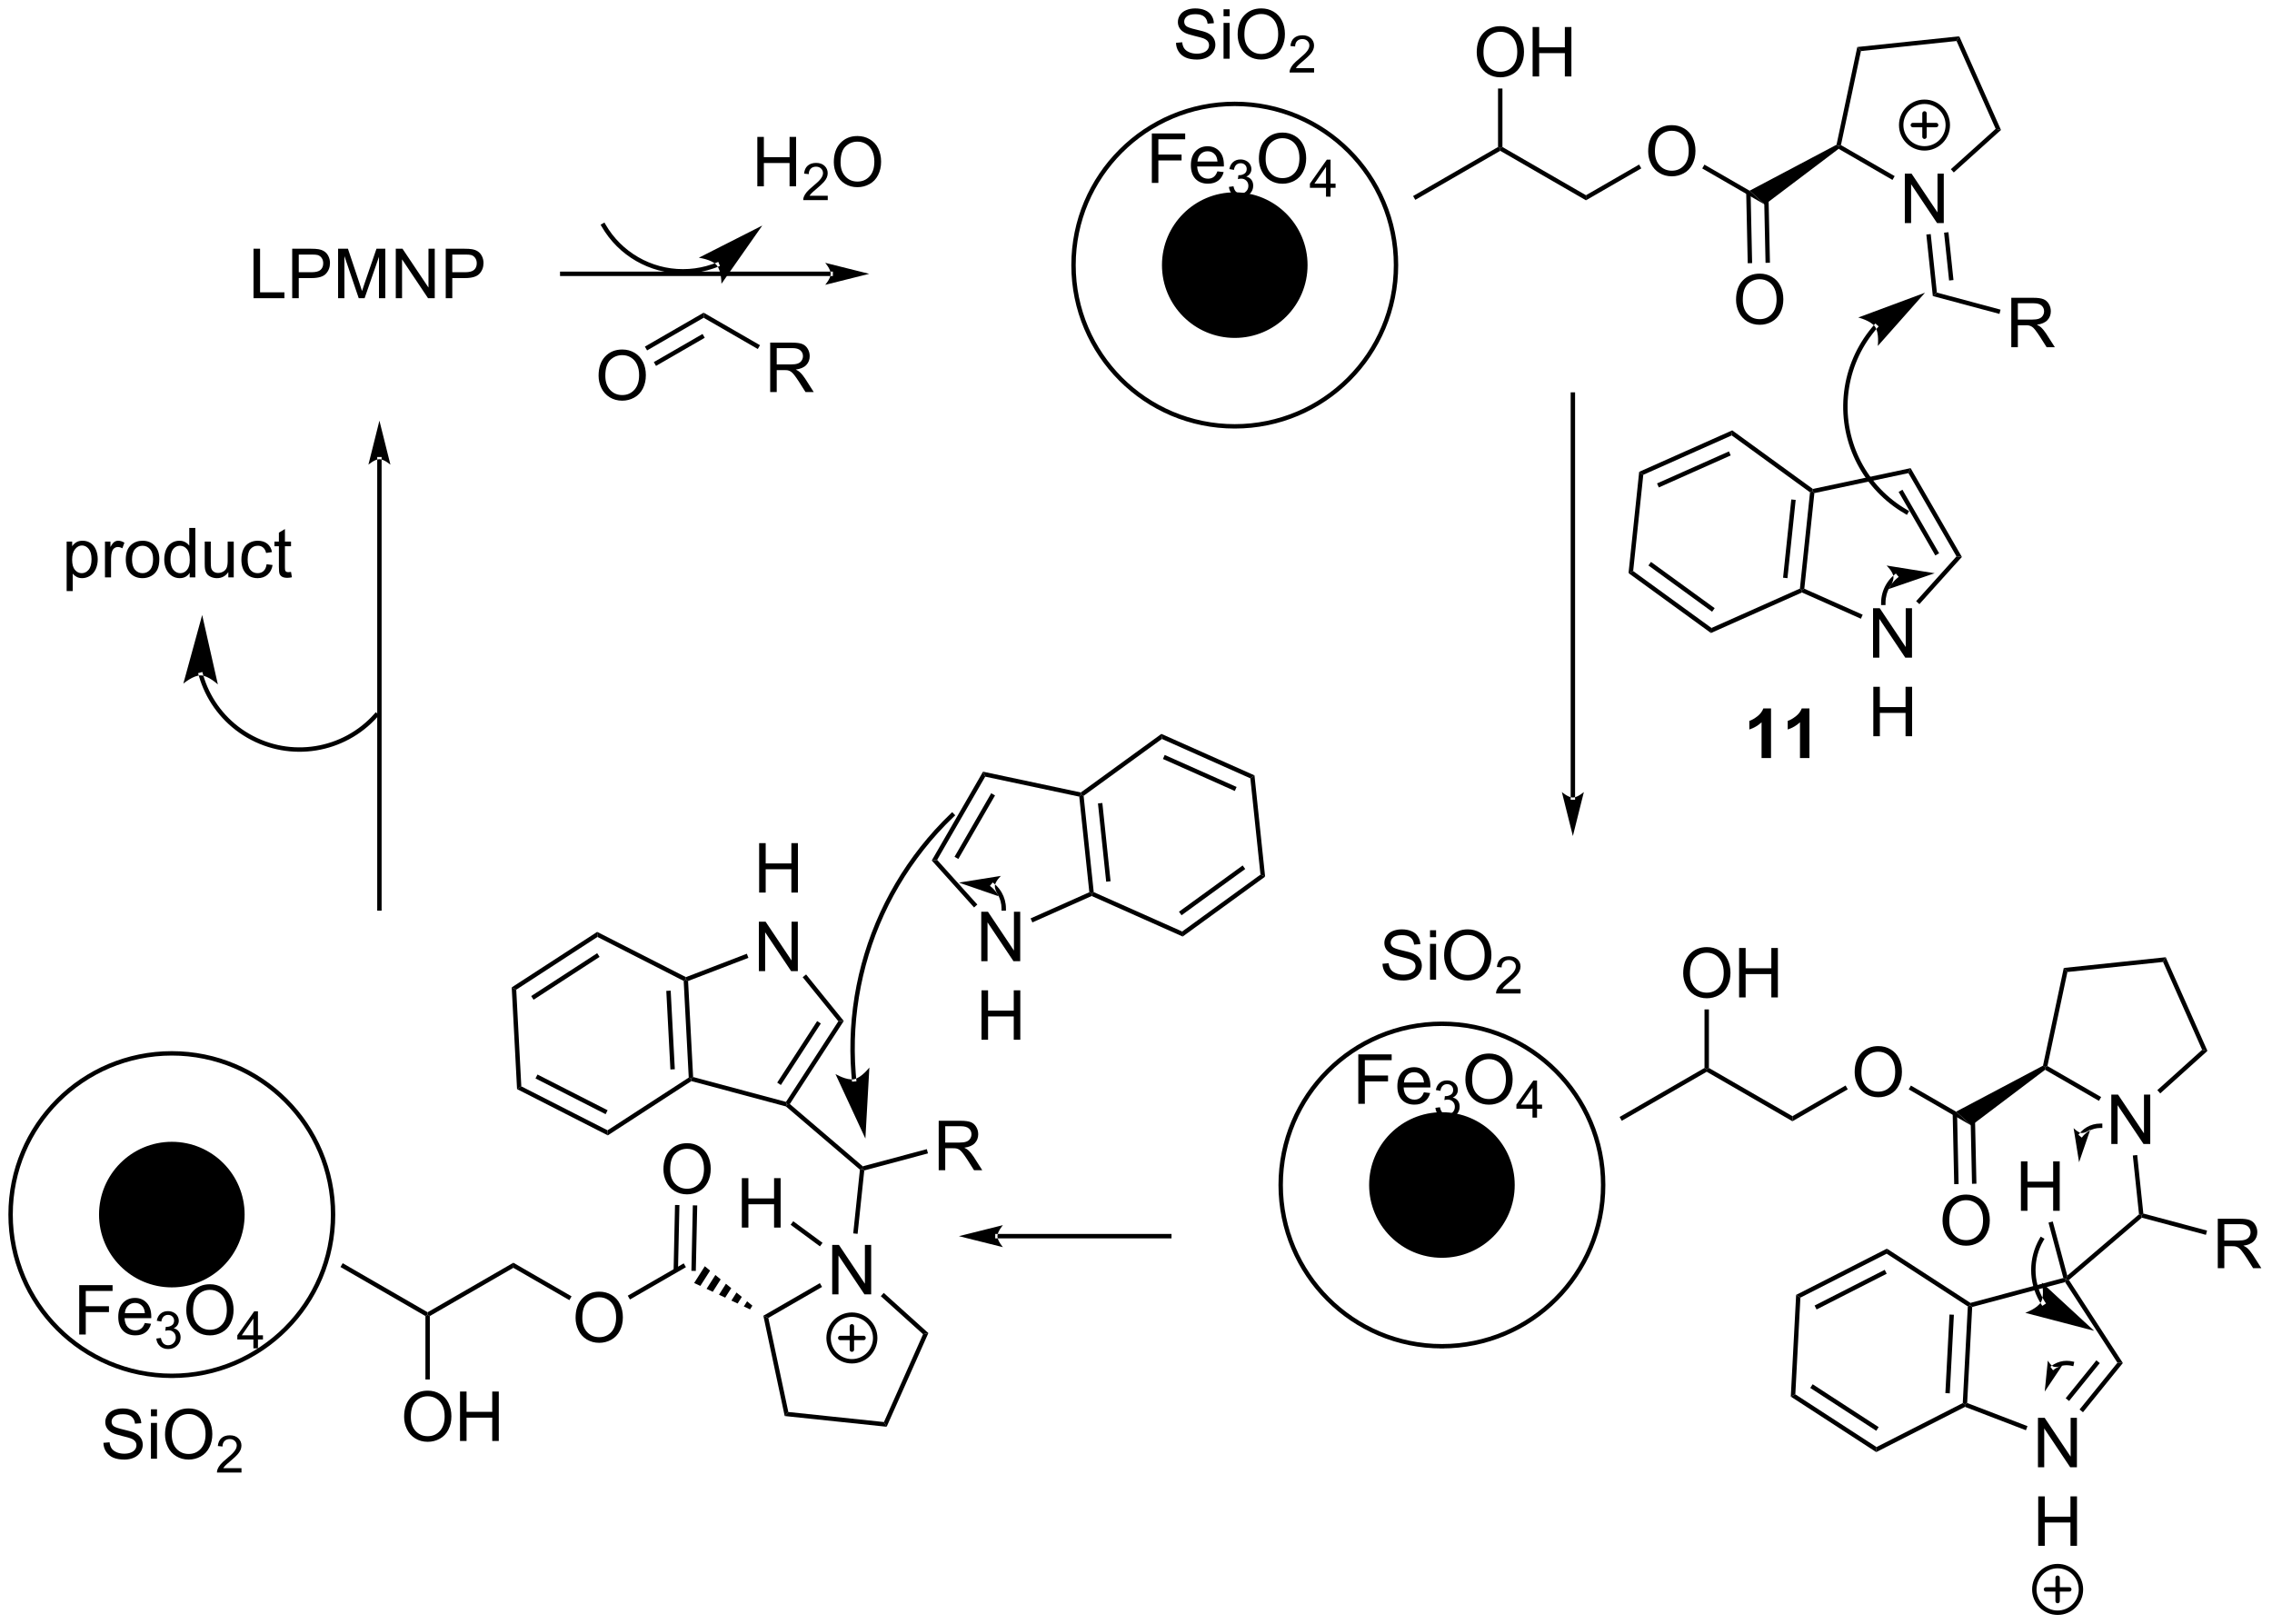 <?xml version="1.0" encoding="UTF-8"?>
<!DOCTYPE svg PUBLIC '-//W3C//DTD SVG 1.0//EN'
          'http://www.w3.org/TR/2001/REC-SVG-20010904/DTD/svg10.dtd'>
<svg stroke-dasharray="none" shape-rendering="auto" xmlns="http://www.w3.org/2000/svg" font-family="'Dialog'" text-rendering="auto" width="722" fill-opacity="1" color-interpolation="auto" color-rendering="auto" preserveAspectRatio="xMidYMid meet" font-size="12px" viewBox="0 0 722 516" fill="black" xmlns:xlink="http://www.w3.org/1999/xlink" stroke="black" image-rendering="auto" stroke-miterlimit="10" stroke-linecap="square" stroke-linejoin="miter" font-style="normal" stroke-width="1" height="516" stroke-dashoffset="0" font-weight="normal" stroke-opacity="1"
><!--Generated by the Batik Graphics2D SVG Generator--><defs id="genericDefs"
  /><g
  ><defs id="defs1"
    ><clipPath clipPathUnits="userSpaceOnUse" id="clipPath1"
      ><path d="M0.633 2.003 L271.106 2.003 L271.106 195.448 L0.633 195.448 L0.633 2.003 Z"
      /></clipPath
      ><clipPath clipPathUnits="userSpaceOnUse" id="clipPath2"
      ><path d="M-0.972 22.64 L-0.972 210.707 L261.981 210.707 L261.981 22.64 Z"
      /></clipPath
    ></defs
    ><g transform="scale(2.667,2.667) translate(-0.633,-2.003) matrix(1.029,0,0,1.029,1.633,-21.285)"
    ><path d="M28.385 57.16 L28.385 51.434 L29.143 51.434 L29.143 56.483 L31.963 56.483 L31.963 57.16 L28.385 57.16 ZM32.865 57.16 L32.865 51.434 L35.027 51.434 Q35.597 51.434 35.897 51.489 Q36.318 51.559 36.602 51.757 Q36.889 51.952 37.063 52.309 Q37.238 52.663 37.238 53.09 Q37.238 53.819 36.772 54.327 Q36.308 54.832 35.092 54.832 L33.623 54.832 L33.623 57.16 L32.865 57.16 ZM33.623 54.155 L35.105 54.155 Q35.839 54.155 36.147 53.882 Q36.456 53.608 36.456 53.114 Q36.456 52.754 36.274 52.499 Q36.092 52.241 35.795 52.16 Q35.605 52.108 35.089 52.108 L33.623 52.108 L33.623 54.155 ZM38.178 57.16 L38.178 51.434 L39.318 51.434 L40.675 55.489 Q40.863 56.054 40.949 56.335 Q41.045 56.023 41.253 55.418 L42.623 51.434 L43.644 51.434 L43.644 57.16 L42.912 57.16 L42.912 52.366 L41.248 57.16 L40.566 57.16 L38.91 52.285 L38.91 57.16 L38.178 57.16 ZM44.858 57.16 L44.858 51.434 L45.636 51.434 L48.644 55.929 L48.644 51.434 L49.37 51.434 L49.37 57.16 L48.592 57.16 L45.584 52.66 L45.584 57.16 L44.858 57.16 ZM50.643 57.16 L50.643 51.434 L52.804 51.434 Q53.374 51.434 53.674 51.489 Q54.096 51.559 54.38 51.757 Q54.666 51.952 54.841 52.309 Q55.015 52.663 55.015 53.09 Q55.015 53.819 54.549 54.327 Q54.085 54.832 52.869 54.832 L51.401 54.832 L51.401 57.16 L50.643 57.16 ZM51.401 54.155 L52.882 54.155 Q53.617 54.155 53.924 53.882 Q54.234 53.608 54.234 53.114 Q54.234 52.754 54.051 52.499 Q53.869 52.241 53.572 52.16 Q53.382 52.108 52.867 52.108 L51.401 52.108 L51.401 54.155 Z" stroke="none" clip-path="url(#clipPath2)"
    /></g
    ><g transform="matrix(2.743,0,0,2.743,2.667,-62.101)"
    ><path d="M95.264 54.618 L95.264 54.618 L64.163 54.618 L63.908 54.618 L63.908 54.108 L64.163 54.108 L95.264 54.108 L95.519 54.108 L95.519 54.618 ZM99.728 54.363 L94.626 53.088 C94.626 53.088 95.264 53.805 95.264 54.363 C95.264 54.921 94.626 55.639 94.626 55.639 Z" stroke="none" clip-path="url(#clipPath2)"
    /></g
    ><g transform="matrix(2.743,0,0,2.743,2.667,-62.101)"
    ><path d="M82.197 53.548 L82.197 53.548 C82.197 53.549 82.195 53.549 82.194 53.55 L82.099 53.313 L82.194 53.55 L82.192 53.551 L82.097 53.314 L82.097 53.314 L82.192 53.551 L82.189 53.552 L82.094 53.315 L82.189 53.552 C82.186 53.553 82.182 53.554 82.179 53.556 L82.084 53.319 L82.179 53.556 C82.172 53.559 82.165 53.561 82.158 53.564 L82.064 53.327 L82.158 53.564 C82.104 53.586 82.049 53.607 81.994 53.628 L81.904 53.389 L81.994 53.628 C81.884 53.669 81.773 53.709 81.662 53.747 L81.579 53.506 L81.662 53.747 C81.439 53.823 81.213 53.892 80.985 53.954 L80.918 53.708 L80.985 53.954 C80.072 54.201 79.12 54.33 78.149 54.33 L78.149 54.075 L78.149 54.33 C76.208 54.33 74.34 53.812 72.715 52.874 L72.843 52.653 L72.715 52.874 C71.091 51.936 69.708 50.578 68.737 48.896 L68.61 48.675 L69.052 48.42 L69.179 48.641 C70.104 50.243 71.422 51.538 72.971 52.432 L72.971 52.432 C74.519 53.327 76.299 53.82 78.149 53.82 L78.149 53.82 C79.075 53.82 79.982 53.697 80.852 53.462 L80.852 53.462 C81.069 53.403 81.284 53.337 81.497 53.264 L81.497 53.264 C81.603 53.228 81.709 53.19 81.813 53.15 L81.813 53.15 C81.866 53.131 81.918 53.11 81.97 53.09 L81.97 53.09 C81.977 53.087 81.983 53.084 81.99 53.082 L81.99 53.082 C81.993 53.081 81.996 53.079 81.999 53.078 L81.999 53.078 L82.002 53.077 L82.097 53.314 L82.097 53.314 L82.002 53.077 L82.004 53.076 L82.005 53.076 C82.005 53.076 82.005 53.076 82.006 53.075 L82.243 52.98 L82.434 53.453 ZM87.34 48.769 L79.986 52.499 C79.986 52.499 81.479 52.694 82.052 53.355 C82.625 54.016 82.607 55.521 82.607 55.521 Z" stroke="none" clip-path="url(#clipPath2)"
    /></g
    ><g transform="matrix(2.743,0,0,2.743,2.667,-62.101)"
    ><path d="M86.766 44.226 L86.766 38.5 L87.523 38.5 L87.523 40.851 L90.5 40.851 L90.5 38.5 L91.258 38.5 L91.258 44.226 L90.5 44.226 L90.5 41.526 L87.523 41.526 L87.523 44.226 L86.766 44.226 Z" stroke="none" clip-path="url(#clipPath2)"
    /></g
    ><g transform="matrix(2.743,0,0,2.743,2.667,-62.101)"
    ><path d="M94.924 45.319 L94.924 45.826 L92.084 45.826 Q92.078 45.635 92.146 45.459 Q92.254 45.17 92.492 44.889 Q92.732 44.608 93.183 44.238 Q93.883 43.664 94.129 43.328 Q94.375 42.992 94.375 42.694 Q94.375 42.381 94.15 42.166 Q93.928 41.949 93.566 41.949 Q93.186 41.949 92.957 42.178 Q92.728 42.406 92.727 42.811 L92.183 42.756 Q92.24 42.149 92.603 41.832 Q92.967 41.514 93.578 41.514 Q94.197 41.514 94.557 41.858 Q94.918 42.199 94.918 42.705 Q94.918 42.963 94.812 43.213 Q94.707 43.461 94.461 43.736 Q94.217 44.012 93.648 44.492 Q93.174 44.891 93.039 45.033 Q92.904 45.176 92.816 45.319 L94.924 45.319 Z" stroke="none" clip-path="url(#clipPath2)"
    /></g
    ><g transform="matrix(2.743,0,0,2.743,2.667,-62.101)"
    ><path d="M95.627 41.437 Q95.627 40.01 96.393 39.206 Q97.159 38.398 98.369 38.398 Q99.161 38.398 99.796 38.778 Q100.434 39.156 100.768 39.833 Q101.104 40.51 101.104 41.37 Q101.104 42.242 100.752 42.929 Q100.401 43.617 99.755 43.971 Q99.112 44.325 98.364 44.325 Q97.557 44.325 96.919 43.935 Q96.284 43.541 95.955 42.867 Q95.627 42.19 95.627 41.437 ZM96.409 41.448 Q96.409 42.484 96.963 43.081 Q97.52 43.674 98.362 43.674 Q99.216 43.674 99.768 43.073 Q100.323 42.471 100.323 41.367 Q100.323 40.666 100.085 40.146 Q99.849 39.625 99.393 39.338 Q98.94 39.049 98.372 39.049 Q97.567 39.049 96.987 39.604 Q96.409 40.156 96.409 41.448 Z" stroke="none" clip-path="url(#clipPath2)"
    /></g
    ><g transform="matrix(2.743,0,0,2.743,2.667,-62.101)"
    ><path d="M68.375 66.171 Q68.375 64.744 69.14 63.939 Q69.906 63.132 71.117 63.132 Q71.909 63.132 72.544 63.512 Q73.182 63.89 73.515 64.567 Q73.851 65.244 73.851 66.103 Q73.851 66.975 73.5 67.663 Q73.148 68.35 72.502 68.705 Q71.859 69.059 71.112 69.059 Q70.304 69.059 69.666 68.668 Q69.031 68.275 68.703 67.6 Q68.375 66.923 68.375 66.171 ZM69.156 66.181 Q69.156 67.218 69.711 67.814 Q70.268 68.408 71.109 68.408 Q71.963 68.408 72.515 67.806 Q73.07 67.205 73.07 66.1 Q73.07 65.4 72.833 64.879 Q72.596 64.358 72.14 64.072 Q71.687 63.783 71.12 63.783 Q70.315 63.783 69.734 64.338 Q69.156 64.89 69.156 66.181 Z" stroke="none" clip-path="url(#clipPath2)"
    /></g
    ><g transform="matrix(2.743,0,0,2.743,2.667,-62.101)"
    ><path d="M80.547 58.864 L80.547 59.453 L73.994 63.237 L73.739 62.795 ZM80.419 61.33 L74.774 64.589 L75.029 65.031 L80.674 61.772 Z" stroke="none" clip-path="url(#clipPath2)"
    /></g
    ><g transform="matrix(2.743,0,0,2.743,2.667,-62.101)"
    ><path d="M88.255 68.063 L88.255 62.336 L90.794 62.336 Q91.56 62.336 91.958 62.49 Q92.357 62.644 92.594 63.034 Q92.833 63.425 92.833 63.899 Q92.833 64.508 92.438 64.927 Q92.044 65.344 91.219 65.456 Q91.521 65.602 91.677 65.743 Q92.008 66.047 92.305 66.503 L93.302 68.063 L92.349 68.063 L91.591 66.87 Q91.258 66.355 91.042 66.081 Q90.828 65.808 90.659 65.698 Q90.49 65.589 90.313 65.547 Q90.185 65.519 89.891 65.519 L89.013 65.519 L89.013 68.063 L88.255 68.063 ZM89.013 64.862 L90.641 64.862 Q91.162 64.862 91.453 64.755 Q91.748 64.649 91.898 64.412 Q92.052 64.175 92.052 63.899 Q92.052 63.492 91.755 63.232 Q91.461 62.969 90.826 62.969 L89.013 62.969 L89.013 64.862 Z" stroke="none" clip-path="url(#clipPath2)"
    /></g
    ><g transform="matrix(2.743,0,0,2.743,2.667,-62.101)"
    ><path d="M80.547 59.453 L80.547 58.864 L87.074 62.632 L86.819 63.074 Z" stroke="none" clip-path="url(#clipPath2)"
    /></g
    ><g transform="matrix(2.743,0,0,2.743,2.667,-62.101)"
    ><path d="M132.47 43.827 L132.47 38.1 L136.334 38.1 L136.334 38.775 L133.227 38.775 L133.227 40.548 L135.915 40.548 L135.915 41.225 L133.227 41.225 L133.227 43.827 L132.47 43.827 ZM140.067 42.491 L140.794 42.579 Q140.622 43.217 140.156 43.569 Q139.692 43.92 138.971 43.92 Q138.059 43.92 137.525 43.361 Q136.994 42.798 136.994 41.788 Q136.994 40.741 137.533 40.163 Q138.072 39.584 138.932 39.584 Q139.762 39.584 140.289 40.152 Q140.817 40.717 140.817 41.743 Q140.817 41.806 140.815 41.931 L137.721 41.931 Q137.76 42.616 138.106 42.98 Q138.455 43.342 138.973 43.342 Q139.362 43.342 139.635 43.139 Q139.908 42.936 140.067 42.491 ZM137.76 41.353 L140.075 41.353 Q140.028 40.829 139.809 40.569 Q139.473 40.163 138.94 40.163 Q138.455 40.163 138.125 40.488 Q137.794 40.811 137.76 41.353 Z" stroke="none" clip-path="url(#clipPath2)"
    /></g
    ><g transform="matrix(2.743,0,0,2.743,2.667,-62.101)"
    ><path d="M141.401 44.292 L141.929 44.222 Q142.02 44.671 142.237 44.868 Q142.456 45.065 142.77 45.065 Q143.141 45.065 143.397 44.808 Q143.655 44.55 143.655 44.169 Q143.655 43.806 143.417 43.571 Q143.18 43.335 142.813 43.335 Q142.665 43.335 142.442 43.394 L142.501 42.931 Q142.554 42.937 142.585 42.937 Q142.923 42.937 143.192 42.761 Q143.462 42.585 143.462 42.218 Q143.462 41.929 143.264 41.739 Q143.069 41.548 142.759 41.548 Q142.45 41.548 142.245 41.741 Q142.04 41.934 141.981 42.321 L141.454 42.227 Q141.552 41.696 141.893 41.405 Q142.237 41.114 142.747 41.114 Q143.098 41.114 143.393 41.265 Q143.69 41.415 143.846 41.677 Q144.003 41.937 144.003 42.229 Q144.003 42.509 143.852 42.737 Q143.704 42.966 143.411 43.1 Q143.792 43.188 144.003 43.466 Q144.214 43.741 144.214 44.157 Q144.214 44.72 143.804 45.112 Q143.393 45.503 142.766 45.503 Q142.202 45.503 141.827 45.167 Q141.454 44.829 141.401 44.292 Z" stroke="none" clip-path="url(#clipPath2)"
    /></g
    ><g transform="matrix(2.743,0,0,2.743,2.667,-62.101)"
    ><path d="M144.874 41.038 Q144.874 39.611 145.64 38.806 Q146.405 37.999 147.616 37.999 Q148.408 37.999 149.043 38.379 Q149.681 38.756 150.015 39.434 Q150.351 40.111 150.351 40.97 Q150.351 41.842 149.999 42.53 Q149.648 43.217 149.002 43.572 Q148.358 43.926 147.611 43.926 Q146.804 43.926 146.166 43.535 Q145.53 43.142 145.202 42.467 Q144.874 41.79 144.874 41.038 ZM145.655 41.048 Q145.655 42.084 146.21 42.681 Q146.767 43.275 147.608 43.275 Q148.463 43.275 149.015 42.673 Q149.569 42.072 149.569 40.967 Q149.569 40.267 149.333 39.746 Q149.095 39.225 148.64 38.939 Q148.187 38.65 147.619 38.65 Q146.814 38.65 146.233 39.204 Q145.655 39.756 145.655 41.048 Z" stroke="none" clip-path="url(#clipPath2)"
    /></g
    ><g transform="matrix(2.743,0,0,2.743,2.667,-62.101)"
    ><path d="M152.648 45.427 L152.648 44.397 L150.785 44.397 L150.785 43.915 L152.746 41.132 L153.176 41.132 L153.176 43.915 L153.756 43.915 L153.756 44.397 L153.176 44.397 L153.176 45.427 L152.648 45.427 ZM152.648 43.915 L152.648 41.977 L151.304 43.915 L152.648 43.915 Z" stroke="none" clip-path="url(#clipPath2)"
    /></g
    ><g transform="matrix(2.743,0,0,2.743,2.667,-62.101)"
    ><path d="M135.27 27.6 L135.986 27.537 Q136.035 27.967 136.22 28.243 Q136.408 28.519 136.798 28.688 Q137.189 28.858 137.676 28.858 Q138.111 28.858 138.442 28.73 Q138.775 28.6 138.936 28.376 Q139.098 28.152 139.098 27.886 Q139.098 27.615 138.942 27.415 Q138.785 27.214 138.426 27.076 Q138.197 26.988 137.408 26.798 Q136.619 26.608 136.301 26.441 Q135.892 26.225 135.689 25.907 Q135.488 25.589 135.488 25.193 Q135.488 24.761 135.733 24.384 Q135.981 24.006 136.452 23.811 Q136.926 23.615 137.504 23.615 Q138.142 23.615 138.626 23.821 Q139.113 24.027 139.374 24.425 Q139.637 24.824 139.658 25.326 L138.931 25.381 Q138.871 24.839 138.533 24.563 Q138.197 24.285 137.535 24.285 Q136.848 24.285 136.533 24.537 Q136.22 24.787 136.22 25.144 Q136.22 25.451 136.442 25.652 Q136.66 25.85 137.585 26.061 Q138.509 26.269 138.853 26.425 Q139.353 26.654 139.59 27.009 Q139.83 27.363 139.83 27.824 Q139.83 28.279 139.567 28.686 Q139.306 29.089 138.814 29.316 Q138.325 29.54 137.713 29.54 Q136.934 29.54 136.408 29.313 Q135.884 29.084 135.585 28.631 Q135.285 28.175 135.27 27.6 ZM140.778 24.521 L140.778 23.714 L141.481 23.714 L141.481 24.521 L140.778 24.521 ZM140.778 29.441 L140.778 25.292 L141.481 25.292 L141.481 29.441 L140.778 29.441 ZM142.412 26.652 Q142.412 25.225 143.177 24.42 Q143.943 23.613 145.154 23.613 Q145.946 23.613 146.581 23.993 Q147.219 24.37 147.552 25.048 Q147.888 25.725 147.888 26.584 Q147.888 27.456 147.537 28.144 Q147.185 28.831 146.539 29.186 Q145.896 29.54 145.149 29.54 Q144.341 29.54 143.703 29.149 Q143.068 28.756 142.74 28.081 Q142.412 27.404 142.412 26.652 ZM143.193 26.662 Q143.193 27.699 143.748 28.295 Q144.305 28.889 145.146 28.889 Q146 28.889 146.552 28.287 Q147.107 27.686 147.107 26.581 Q147.107 25.881 146.87 25.36 Q146.633 24.839 146.177 24.553 Q145.724 24.264 145.156 24.264 Q144.352 24.264 143.771 24.818 Q143.193 25.37 143.193 26.662 Z" stroke="none" clip-path="url(#clipPath2)"
    /></g
    ><g transform="matrix(2.743,0,0,2.743,2.667,-62.101)"
    ><path d="M151.268 30.533 L151.268 31.041 L148.428 31.041 Q148.422 30.849 148.49 30.674 Q148.598 30.385 148.836 30.103 Q149.076 29.822 149.528 29.453 Q150.227 28.879 150.473 28.543 Q150.719 28.207 150.719 27.908 Q150.719 27.596 150.494 27.381 Q150.272 27.164 149.91 27.164 Q149.53 27.164 149.301 27.392 Q149.072 27.621 149.071 28.025 L148.528 27.971 Q148.584 27.363 148.947 27.047 Q149.311 26.728 149.922 26.728 Q150.541 26.728 150.901 27.072 Q151.262 27.414 151.262 27.92 Q151.262 28.177 151.156 28.427 Q151.051 28.676 150.805 28.951 Q150.561 29.226 149.992 29.707 Q149.518 30.105 149.383 30.248 Q149.248 30.39 149.16 30.533 L151.268 30.533 Z" stroke="none" clip-path="url(#clipPath2)"
    /></g
    ><g transform="matrix(2.743,0,0,2.743,2.667,-62.101)"
    ><path d="M162.994 45.793 L162.738 45.351 L172.578 39.67 L172.833 39.818 L172.833 40.112 Z" stroke="none" clip-path="url(#clipPath2)"
    /></g
    ><g transform="matrix(2.743,0,0,2.743,2.667,-62.101)"
    ><path d="M172.833 40.112 L172.833 39.818 L173.088 39.67 L182.765 45.257 L182.765 45.846 Z" stroke="none" clip-path="url(#clipPath2)"
    /></g
    ><g transform="matrix(2.743,0,0,2.743,2.667,-62.101)"
    ><path d="M170.109 28.71 Q170.109 27.283 170.875 26.478 Q171.641 25.671 172.852 25.671 Q173.643 25.671 174.279 26.051 Q174.917 26.428 175.25 27.106 Q175.586 27.783 175.586 28.642 Q175.586 29.514 175.234 30.202 Q174.883 30.889 174.237 31.244 Q173.594 31.598 172.846 31.598 Q172.039 31.598 171.401 31.207 Q170.766 30.814 170.438 30.139 Q170.109 29.462 170.109 28.71 ZM170.891 28.72 Q170.891 29.757 171.445 30.353 Q172.003 30.947 172.844 30.947 Q173.698 30.947 174.25 30.345 Q174.805 29.744 174.805 28.639 Q174.805 27.939 174.568 27.418 Q174.331 26.897 173.875 26.611 Q173.422 26.322 172.854 26.322 Q172.049 26.322 171.469 26.876 Q170.891 27.428 170.891 28.72 ZM176.585 31.499 L176.585 25.772 L177.343 25.772 L177.343 28.124 L180.319 28.124 L180.319 25.772 L181.077 25.772 L181.077 31.499 L180.319 31.499 L180.319 28.798 L177.343 28.798 L177.343 31.499 L176.585 31.499 Z" stroke="none" clip-path="url(#clipPath2)"
    /></g
    ><g transform="matrix(2.743,0,0,2.743,2.667,-62.101)"
    ><path d="M173.088 39.67 L172.833 39.818 L172.578 39.67 L172.578 32.893 L173.088 32.893 Z" stroke="none" clip-path="url(#clipPath2)"
    /></g
    ><g transform="matrix(2.743,0,0,2.743,2.667,-62.101)"
    ><path d="M189.974 40.178 Q189.974 38.751 190.739 37.947 Q191.505 37.139 192.716 37.139 Q193.508 37.139 194.143 37.52 Q194.781 37.897 195.114 38.574 Q195.45 39.251 195.45 40.111 Q195.45 40.983 195.099 41.671 Q194.747 42.358 194.101 42.712 Q193.458 43.066 192.711 43.066 Q191.904 43.066 191.266 42.676 Q190.63 42.283 190.302 41.608 Q189.974 40.931 189.974 40.178 ZM190.755 40.189 Q190.755 41.225 191.31 41.822 Q191.867 42.415 192.708 42.415 Q193.562 42.415 194.114 41.814 Q194.669 41.212 194.669 40.108 Q194.669 39.408 194.432 38.887 Q194.195 38.366 193.739 38.08 Q193.286 37.79 192.719 37.79 Q191.914 37.79 191.333 38.345 Q190.755 38.897 190.755 40.189 Z" stroke="none" clip-path="url(#clipPath2)"
    /></g
    ><g transform="matrix(2.743,0,0,2.743,2.667,-62.101)"
    ><path d="M182.765 45.846 L182.765 45.257 L188.92 41.704 L189.175 42.146 Z" stroke="none" clip-path="url(#clipPath2)"
    /></g
    ><g transform="matrix(2.743,0,0,2.743,2.667,-62.101)"
    ><path d="M196.236 42.155 L196.491 41.713 L201.722 44.734 L203.487 46.342 Z" stroke="none" clip-path="url(#clipPath2)"
    /></g
    ><g transform="matrix(2.743,0,0,2.743,2.667,-62.101)"
    ><path d="M211.793 39.409 L212.018 39.578 L212.036 39.883 L203.487 46.342 L201.722 44.734 Z" stroke="none" clip-path="url(#clipPath2)"
    /></g
    ><g transform="matrix(2.743,0,0,2.743,2.667,-62.101)"
    ><path d="M200.153 57.379 Q200.153 55.952 200.919 55.147 Q201.685 54.34 202.895 54.34 Q203.687 54.34 204.323 54.72 Q204.961 55.098 205.294 55.775 Q205.63 56.452 205.63 57.311 Q205.63 58.184 205.278 58.871 Q204.927 59.559 204.281 59.913 Q203.638 60.267 202.89 60.267 Q202.083 60.267 201.445 59.876 Q200.81 59.483 200.481 58.809 Q200.153 58.131 200.153 57.379 ZM200.935 57.389 Q200.935 58.426 201.489 59.022 Q202.047 59.616 202.888 59.616 Q203.742 59.616 204.294 59.014 Q204.849 58.413 204.849 57.309 Q204.849 56.608 204.612 56.087 Q204.375 55.566 203.919 55.28 Q203.466 54.991 202.898 54.991 Q202.093 54.991 201.513 55.545 Q200.935 56.098 200.935 57.389 Z" stroke="none" clip-path="url(#clipPath2)"
    /></g
    ><g transform="matrix(2.743,0,0,2.743,2.667,-62.101)"
    ><path d="M201.329 44.954 L201.505 53.135 L202.015 53.124 L201.839 44.943 ZM203.393 44.909 L203.569 53.09 L204.079 53.08 L203.903 44.898 Z" stroke="none" clip-path="url(#clipPath2)"
    /></g
    ><g transform="matrix(2.743,0,0,2.743,2.667,-62.101)"
    ><path d="M219.705 48.482 L219.705 42.755 L220.484 42.755 L223.492 47.25 L223.492 42.755 L224.218 42.755 L224.218 48.482 L223.44 48.482 L220.432 43.982 L220.432 48.482 L219.705 48.482 Z" stroke="none" clip-path="url(#clipPath2)"
    /></g
    ><g transform="matrix(2.743,0,0,2.743,2.667,-62.101)"
    ><path d="M212.036 39.883 L212.018 39.578 L212.306 39.45 L218.529 43.042 L218.274 43.484 Z" stroke="none" clip-path="url(#clipPath2)"
    /></g
    ><g transform="matrix(2.743,0,0,2.743,2.667,-62.101)"
    ><path d="M225.378 42.62 L225.036 42.241 L230.229 37.566 L230.845 37.697 Z" stroke="none" clip-path="url(#clipPath2)"
    /></g
    ><g transform="matrix(2.743,0,0,2.743,2.667,-62.101)"
    ><path d="M230.845 37.697 L230.229 37.566 L225.698 27.391 L226.014 26.845 Z" stroke="none" clip-path="url(#clipPath2)"
    /></g
    ><g transform="matrix(2.743,0,0,2.743,2.667,-62.101)"
    ><path d="M226.014 26.845 L225.698 27.391 L214.621 28.555 L214.199 28.086 Z" stroke="none" clip-path="url(#clipPath2)"
    /></g
    ><g transform="matrix(2.743,0,0,2.743,2.667,-62.101)"
    ><path d="M214.199 28.086 L214.621 28.555 L212.306 39.45 L212.018 39.578 L211.793 39.409 Z" stroke="none" clip-path="url(#clipPath2)"
    /></g
    ><g transform="matrix(2.743,0,0,2.743,2.667,-62.101)"
    ><path d="M222.199 49.813 L222.706 49.759 L223.419 56.537 L222.948 56.939 ZM224.252 49.597 L224.834 55.138 L225.342 55.084 L224.759 49.544 Z" stroke="none" clip-path="url(#clipPath2)"
    /></g
    ><g stroke-width="0.51" transform="matrix(2.743,0,0,2.743,2.667,-62.101)" stroke-linejoin="round" stroke-linecap="round"
    ><path fill="none" d="M221.984 39.83 C220.493 39.83 219.284 38.621 219.284 37.13 C219.284 35.639 220.493 34.43 221.984 34.43 C223.476 34.43 224.684 35.639 224.684 37.13 C224.684 38.621 223.476 39.83 221.984 39.83 M220.634 37.13 L223.334 37.13 M221.984 35.78 L221.984 38.48" clip-path="url(#clipPath2)"
    /></g
    ><g transform="matrix(2.743,0,0,2.743,2.667,-62.101)"
    ><path d="M232.041 62.867 L232.041 57.14 L234.58 57.14 Q235.346 57.14 235.744 57.294 Q236.143 57.447 236.38 57.838 Q236.619 58.229 236.619 58.703 Q236.619 59.312 236.224 59.731 Q235.83 60.148 235.005 60.26 Q235.307 60.406 235.463 60.546 Q235.794 60.851 236.091 61.307 L237.088 62.867 L236.135 62.867 L235.377 61.674 Q235.044 61.158 234.828 60.885 Q234.614 60.611 234.445 60.502 Q234.276 60.393 234.099 60.351 Q233.971 60.322 233.677 60.322 L232.799 60.322 L232.799 62.867 L232.041 62.867 ZM232.799 59.666 L234.427 59.666 Q234.948 59.666 235.239 59.559 Q235.534 59.453 235.685 59.216 Q235.838 58.979 235.838 58.703 Q235.838 58.296 235.541 58.036 Q235.247 57.773 234.612 57.773 L232.799 57.773 L232.799 59.666 Z" stroke="none" clip-path="url(#clipPath2)"
    /></g
    ><g transform="matrix(2.743,0,0,2.743,2.667,-62.101)"
    ><path d="M222.948 56.939 L223.419 56.537 L230.798 58.514 L230.666 59.007 Z" stroke="none" clip-path="url(#clipPath2)"
    /></g
    ><g transform="matrix(2.743,0,0,2.743,2.667,-62.101)"
    ><path d="M216.024 98.834 L216.024 93.107 L216.802 93.107 L219.81 97.602 L219.81 93.107 L220.537 93.107 L220.537 98.834 L219.758 98.834 L216.75 94.334 L216.75 98.834 L216.024 98.834 Z" stroke="none" clip-path="url(#clipPath2)"
    /></g
    ><g transform="matrix(2.743,0,0,2.743,2.667,-62.101)"
    ><path d="M216.055 107.934 L216.055 102.207 L216.813 102.207 L216.813 104.559 L219.789 104.559 L219.789 102.207 L220.547 102.207 L220.547 107.934 L219.789 107.934 L219.789 105.233 L216.813 105.233 L216.813 107.934 L216.055 107.934 Z" stroke="none" clip-path="url(#clipPath2)"
    /></g
    ><g transform="matrix(2.743,0,0,2.743,2.667,-62.101)"
    ><path d="M226.317 87.164 L225.69 87.098 L220.121 77.452 L220.378 76.876 ZM223.678 86.736 L219.429 79.376 L218.987 79.631 L223.236 86.991 Z" stroke="none" clip-path="url(#clipPath2)"
    /></g
    ><g transform="matrix(2.743,0,0,2.743,2.667,-62.101)"
    ><path d="M220.378 76.876 L220.121 77.452 L209.227 79.768 L208.992 79.557 L209.05 79.284 Z" stroke="none" clip-path="url(#clipPath2)"
    /></g
    ><g transform="matrix(2.743,0,0,2.743,2.667,-62.101)"
    ><path d="M208.723 79.677 L208.992 79.557 L209.227 79.768 L208.062 90.845 L207.789 91.003 L207.551 90.829 ZM206.553 80.503 L205.6 89.57 L206.108 89.623 L207.061 80.556 Z" stroke="none" clip-path="url(#clipPath2)"
    /></g
    ><g transform="matrix(2.743,0,0,2.743,2.667,-62.101)"
    ><path d="M207.789 91.282 L207.789 91.003 L208.062 90.845 L214.824 93.855 L214.616 94.321 Z" stroke="none" clip-path="url(#clipPath2)"
    /></g
    ><g transform="matrix(2.743,0,0,2.743,2.667,-62.101)"
    ><path d="M221.394 92.632 L221.015 92.29 L225.69 87.098 L226.317 87.164 Z" stroke="none" clip-path="url(#clipPath2)"
    /></g
    ><g transform="matrix(2.743,0,0,2.743,2.667,-62.101)"
    ><path d="M209.05 79.284 L208.992 79.557 L208.723 79.677 L199.651 73.085 L199.712 72.499 Z" stroke="none" clip-path="url(#clipPath2)"
    /></g
    ><g transform="matrix(2.743,0,0,2.743,2.667,-62.101)"
    ><path d="M199.712 72.499 L199.651 73.085 L189.406 77.647 L188.93 77.3 ZM199.328 74.938 L190.999 78.646 L191.207 79.112 L199.535 75.404 Z" stroke="none" clip-path="url(#clipPath2)"
    /></g
    ><g transform="matrix(2.743,0,0,2.743,2.667,-62.101)"
    ><path d="M188.93 77.3 L189.406 77.647 L188.234 88.799 L187.696 89.039 Z" stroke="none" clip-path="url(#clipPath2)"
    /></g
    ><g transform="matrix(2.743,0,0,2.743,2.667,-62.101)"
    ><path d="M187.696 89.039 L188.234 88.799 L197.306 95.391 L197.245 95.977 ZM190 88.152 L197.376 93.511 L197.676 93.098 L190.3 87.74 Z" stroke="none" clip-path="url(#clipPath2)"
    /></g
    ><g transform="matrix(2.743,0,0,2.743,2.667,-62.101)"
    ><path d="M197.245 95.977 L197.306 95.391 L207.551 90.829 L207.789 91.003 L207.789 91.282 Z" stroke="none" clip-path="url(#clipPath2)"
    /></g
    ><g transform="matrix(2.743,0,0,2.743,2.667,-62.101)"
    ><path d="M180.993 115.035 L180.993 115.035 L180.993 68.35 L180.993 68.094 L181.503 68.094 L181.503 68.35 L181.503 115.035 L181.503 115.29 L180.993 115.29 ZM181.248 119.499 L182.523 114.397 C182.523 114.397 181.806 115.035 181.248 115.035 C180.69 115.035 179.972 114.397 179.972 114.397 Z" stroke="none" clip-path="url(#clipPath2)"
    /></g
    ><g transform="matrix(2.743,0,0,2.743,2.667,-62.101)"
    ><path d="M156.39 150.522 L156.39 144.795 L160.255 144.795 L160.255 145.47 L157.148 145.47 L157.148 147.243 L159.835 147.243 L159.835 147.92 L157.148 147.92 L157.148 150.522 L156.39 150.522 ZM163.988 149.186 L164.714 149.274 Q164.542 149.912 164.076 150.264 Q163.613 150.615 162.891 150.615 Q161.98 150.615 161.446 150.056 Q160.915 149.493 160.915 148.483 Q160.915 147.436 161.454 146.858 Q161.993 146.28 162.852 146.28 Q163.683 146.28 164.209 146.847 Q164.738 147.412 164.738 148.438 Q164.738 148.501 164.735 148.626 L161.641 148.626 Q161.68 149.311 162.027 149.675 Q162.376 150.037 162.894 150.037 Q163.282 150.037 163.555 149.834 Q163.829 149.631 163.988 149.186 ZM161.68 148.048 L163.995 148.048 Q163.948 147.524 163.73 147.264 Q163.394 146.858 162.86 146.858 Q162.376 146.858 162.045 147.183 Q161.714 147.506 161.68 148.048 Z" stroke="none" clip-path="url(#clipPath2)"
    /></g
    ><g transform="matrix(2.743,0,0,2.743,2.667,-62.101)"
    ><path d="M165.321 150.987 L165.849 150.917 Q165.941 151.366 166.157 151.563 Q166.376 151.76 166.691 151.76 Q167.062 151.76 167.318 151.503 Q167.576 151.245 167.576 150.864 Q167.576 150.501 167.337 150.266 Q167.101 150.03 166.734 150.03 Q166.585 150.03 166.363 150.089 L166.421 149.626 Q166.474 149.631 166.505 149.631 Q166.843 149.631 167.113 149.456 Q167.382 149.28 167.382 148.913 Q167.382 148.624 167.185 148.434 Q166.989 148.243 166.679 148.243 Q166.37 148.243 166.165 148.436 Q165.96 148.63 165.902 149.016 L165.374 148.923 Q165.472 148.391 165.814 148.1 Q166.157 147.809 166.667 147.809 Q167.019 147.809 167.314 147.96 Q167.611 148.11 167.767 148.372 Q167.923 148.631 167.923 148.924 Q167.923 149.204 167.773 149.432 Q167.624 149.661 167.331 149.796 Q167.712 149.883 167.923 150.161 Q168.134 150.436 168.134 150.852 Q168.134 151.415 167.724 151.807 Q167.314 152.198 166.687 152.198 Q166.122 152.198 165.747 151.862 Q165.374 151.524 165.321 150.987 Z" stroke="none" clip-path="url(#clipPath2)"
    /></g
    ><g transform="matrix(2.743,0,0,2.743,2.667,-62.101)"
    ><path d="M168.795 147.733 Q168.795 146.306 169.56 145.501 Q170.326 144.694 171.537 144.694 Q172.328 144.694 172.964 145.074 Q173.602 145.451 173.935 146.129 Q174.271 146.806 174.271 147.665 Q174.271 148.537 173.92 149.225 Q173.568 149.912 172.922 150.267 Q172.279 150.621 171.532 150.621 Q170.724 150.621 170.086 150.23 Q169.451 149.837 169.123 149.162 Q168.795 148.485 168.795 147.733 ZM169.576 147.743 Q169.576 148.78 170.131 149.376 Q170.688 149.97 171.529 149.97 Q172.383 149.97 172.935 149.368 Q173.49 148.767 173.49 147.662 Q173.49 146.962 173.253 146.441 Q173.016 145.92 172.56 145.634 Q172.107 145.345 171.539 145.345 Q170.735 145.345 170.154 145.899 Q169.576 146.451 169.576 147.743 Z" stroke="none" clip-path="url(#clipPath2)"
    /></g
    ><g transform="matrix(2.743,0,0,2.743,2.667,-62.101)"
    ><path d="M176.569 152.122 L176.569 151.092 L174.705 151.092 L174.705 150.61 L176.666 147.827 L177.096 147.827 L177.096 150.61 L177.676 150.61 L177.676 151.092 L177.096 151.092 L177.096 152.122 L176.569 152.122 ZM176.569 150.61 L176.569 148.673 L175.225 150.61 L176.569 150.61 Z" stroke="none" clip-path="url(#clipPath2)"
    /></g
    ><g transform="matrix(2.743,0,0,2.743,2.667,-62.101)"
    ><path d="M159.19 134.295 L159.906 134.232 Q159.956 134.662 160.141 134.938 Q160.328 135.214 160.719 135.383 Q161.109 135.553 161.596 135.553 Q162.031 135.553 162.362 135.425 Q162.695 135.295 162.857 135.071 Q163.018 134.847 163.018 134.581 Q163.018 134.31 162.862 134.11 Q162.706 133.909 162.346 133.771 Q162.117 133.683 161.328 133.493 Q160.539 133.303 160.221 133.136 Q159.813 132.92 159.609 132.602 Q159.409 132.284 159.409 131.888 Q159.409 131.456 159.654 131.079 Q159.901 130.701 160.373 130.506 Q160.846 130.31 161.424 130.31 Q162.063 130.31 162.547 130.516 Q163.034 130.722 163.294 131.12 Q163.557 131.519 163.578 132.021 L162.852 132.076 Q162.792 131.534 162.453 131.258 Q162.117 130.98 161.456 130.98 Q160.768 130.98 160.453 131.232 Q160.141 131.482 160.141 131.839 Q160.141 132.146 160.362 132.347 Q160.581 132.545 161.505 132.756 Q162.43 132.964 162.774 133.12 Q163.274 133.349 163.511 133.704 Q163.75 134.058 163.75 134.519 Q163.75 134.974 163.487 135.381 Q163.227 135.784 162.734 136.011 Q162.245 136.235 161.633 136.235 Q160.854 136.235 160.328 136.008 Q159.805 135.779 159.505 135.326 Q159.206 134.87 159.19 134.295 ZM164.698 131.217 L164.698 130.409 L165.401 130.409 L165.401 131.217 L164.698 131.217 ZM164.698 136.136 L164.698 131.988 L165.401 131.988 L165.401 136.136 L164.698 136.136 ZM166.332 133.347 Q166.332 131.92 167.098 131.115 Q167.863 130.308 169.074 130.308 Q169.866 130.308 170.501 130.688 Q171.139 131.066 171.473 131.743 Q171.809 132.42 171.809 133.279 Q171.809 134.151 171.457 134.839 Q171.106 135.526 170.46 135.881 Q169.816 136.235 169.069 136.235 Q168.262 136.235 167.624 135.844 Q166.988 135.451 166.66 134.776 Q166.332 134.099 166.332 133.347 ZM167.113 133.357 Q167.113 134.394 167.668 134.99 Q168.225 135.584 169.066 135.584 Q169.921 135.584 170.473 134.982 Q171.027 134.381 171.027 133.276 Q171.027 132.576 170.79 132.055 Q170.554 131.534 170.098 131.248 Q169.645 130.959 169.077 130.959 Q168.272 130.959 167.691 131.513 Q167.113 132.066 167.113 133.357 Z" stroke="none" clip-path="url(#clipPath2)"
    /></g
    ><g transform="matrix(2.743,0,0,2.743,2.667,-62.101)"
    ><path d="M175.188 137.228 L175.188 137.736 L172.348 137.736 Q172.343 137.544 172.411 137.369 Q172.518 137.08 172.757 136.798 Q172.997 136.517 173.448 136.148 Q174.147 135.574 174.393 135.238 Q174.639 134.902 174.639 134.603 Q174.639 134.291 174.415 134.076 Q174.192 133.859 173.831 133.859 Q173.45 133.859 173.221 134.088 Q172.993 134.316 172.991 134.72 L172.448 134.666 Q172.505 134.058 172.868 133.742 Q173.231 133.423 173.843 133.423 Q174.462 133.423 174.821 133.767 Q175.182 134.109 175.182 134.615 Q175.182 134.873 175.077 135.123 Q174.971 135.371 174.725 135.646 Q174.481 135.921 173.913 136.402 Q173.438 136.8 173.304 136.943 Q173.169 137.085 173.081 137.228 L175.188 137.228 Z" stroke="none" clip-path="url(#clipPath2)"
    /></g
    ><g transform="matrix(2.743,0,0,2.743,2.667,-62.101)"
    ><path d="M186.914 152.488 L186.659 152.046 L196.498 146.365 L196.753 146.513 L196.753 146.807 Z" stroke="none" clip-path="url(#clipPath2)"
    /></g
    ><g transform="matrix(2.743,0,0,2.743,2.667,-62.101)"
    ><path d="M196.753 146.807 L196.753 146.513 L197.008 146.365 L206.685 151.952 L206.685 152.542 Z" stroke="none" clip-path="url(#clipPath2)"
    /></g
    ><g transform="matrix(2.743,0,0,2.743,2.667,-62.101)"
    ><path d="M194.03 135.405 Q194.03 133.978 194.796 133.173 Q195.561 132.366 196.772 132.366 Q197.564 132.366 198.199 132.746 Q198.837 133.124 199.171 133.801 Q199.506 134.478 199.506 135.337 Q199.506 136.209 199.155 136.897 Q198.803 137.584 198.157 137.939 Q197.514 138.293 196.767 138.293 Q195.96 138.293 195.322 137.902 Q194.686 137.509 194.358 136.834 Q194.03 136.157 194.03 135.405 ZM194.811 135.415 Q194.811 136.452 195.366 137.048 Q195.923 137.642 196.764 137.642 Q197.619 137.642 198.171 137.04 Q198.725 136.439 198.725 135.334 Q198.725 134.634 198.488 134.113 Q198.251 133.592 197.796 133.306 Q197.342 133.017 196.775 133.017 Q195.97 133.017 195.389 133.571 Q194.811 134.124 194.811 135.415 ZM200.505 138.194 L200.505 132.467 L201.263 132.467 L201.263 134.819 L204.24 134.819 L204.24 132.467 L204.997 132.467 L204.997 138.194 L204.24 138.194 L204.24 135.493 L201.263 135.493 L201.263 138.194 L200.505 138.194 Z" stroke="none" clip-path="url(#clipPath2)"
    /></g
    ><g transform="matrix(2.743,0,0,2.743,2.667,-62.101)"
    ><path d="M197.008 146.365 L196.753 146.513 L196.498 146.365 L196.498 139.588 L197.008 139.588 Z" stroke="none" clip-path="url(#clipPath2)"
    /></g
    ><g transform="matrix(2.743,0,0,2.743,2.667,-62.101)"
    ><path d="M213.894 146.874 Q213.894 145.446 214.66 144.642 Q215.426 143.834 216.637 143.834 Q217.428 143.834 218.064 144.215 Q218.702 144.592 219.035 145.269 Q219.371 145.946 219.371 146.806 Q219.371 147.678 219.019 148.366 Q218.668 149.053 218.022 149.407 Q217.379 149.762 216.631 149.762 Q215.824 149.762 215.186 149.371 Q214.551 148.978 214.222 148.303 Q213.894 147.626 213.894 146.874 ZM214.676 146.884 Q214.676 147.92 215.23 148.517 Q215.788 149.111 216.629 149.111 Q217.483 149.111 218.035 148.509 Q218.59 147.907 218.59 146.803 Q218.59 146.103 218.353 145.582 Q218.116 145.061 217.66 144.775 Q217.207 144.486 216.639 144.486 Q215.834 144.486 215.254 145.04 Q214.676 145.592 214.676 146.884 Z" stroke="none" clip-path="url(#clipPath2)"
    /></g
    ><g transform="matrix(2.743,0,0,2.743,2.667,-62.101)"
    ><path d="M206.685 152.542 L206.685 151.952 L212.84 148.399 L213.095 148.841 Z" stroke="none" clip-path="url(#clipPath2)"
    /></g
    ><g transform="matrix(2.743,0,0,2.743,2.667,-62.101)"
    ><path d="M220.156 148.85 L220.411 148.408 L225.643 151.429 L227.407 153.037 Z" stroke="none" clip-path="url(#clipPath2)"
    /></g
    ><g transform="matrix(2.743,0,0,2.743,2.667,-62.101)"
    ><path d="M235.713 146.104 L235.938 146.273 L235.956 146.578 L227.407 153.037 L225.643 151.429 Z" stroke="none" clip-path="url(#clipPath2)"
    /></g
    ><g transform="matrix(2.743,0,0,2.743,2.667,-62.101)"
    ><path d="M224.074 164.074 Q224.074 162.647 224.839 161.842 Q225.605 161.035 226.816 161.035 Q227.608 161.035 228.243 161.415 Q228.881 161.793 229.214 162.47 Q229.55 163.147 229.55 164.006 Q229.55 164.879 229.199 165.566 Q228.847 166.254 228.201 166.608 Q227.558 166.962 226.811 166.962 Q226.003 166.962 225.365 166.571 Q224.73 166.178 224.402 165.504 Q224.074 164.827 224.074 164.074 ZM224.855 164.084 Q224.855 165.121 225.41 165.717 Q225.967 166.311 226.808 166.311 Q227.662 166.311 228.214 165.709 Q228.769 165.108 228.769 164.004 Q228.769 163.303 228.532 162.782 Q228.295 162.261 227.839 161.975 Q227.386 161.686 226.819 161.686 Q226.014 161.686 225.433 162.241 Q224.855 162.793 224.855 164.084 Z" stroke="none" clip-path="url(#clipPath2)"
    /></g
    ><g transform="matrix(2.743,0,0,2.743,2.667,-62.101)"
    ><path d="M225.249 151.649 L225.426 159.83 L225.936 159.819 L225.759 151.638 ZM227.313 151.604 L227.49 159.786 L228 159.774 L227.823 151.593 Z" stroke="none" clip-path="url(#clipPath2)"
    /></g
    ><g transform="matrix(2.743,0,0,2.743,2.667,-62.101)"
    ><path d="M243.626 155.177 L243.626 149.451 L244.404 149.451 L247.412 153.945 L247.412 149.451 L248.139 149.451 L248.139 155.177 L247.36 155.177 L244.352 150.677 L244.352 155.177 L243.626 155.177 Z" stroke="none" clip-path="url(#clipPath2)"
    /></g
    ><g transform="matrix(2.743,0,0,2.743,2.667,-62.101)"
    ><path d="M235.956 146.578 L235.938 146.273 L236.226 146.144 L242.449 149.737 L242.194 150.179 Z" stroke="none" clip-path="url(#clipPath2)"
    /></g
    ><g transform="matrix(2.743,0,0,2.743,2.667,-62.101)"
    ><path d="M249.298 149.315 L248.957 148.936 L254.149 144.261 L254.766 144.392 Z" stroke="none" clip-path="url(#clipPath2)"
    /></g
    ><g transform="matrix(2.743,0,0,2.743,2.667,-62.101)"
    ><path d="M254.766 144.392 L254.149 144.261 L249.619 134.086 L249.934 133.54 Z" stroke="none" clip-path="url(#clipPath2)"
    /></g
    ><g transform="matrix(2.743,0,0,2.743,2.667,-62.101)"
    ><path d="M249.934 133.54 L249.619 134.086 L238.542 135.25 L238.12 134.781 Z" stroke="none" clip-path="url(#clipPath2)"
    /></g
    ><g transform="matrix(2.743,0,0,2.743,2.667,-62.101)"
    ><path d="M238.12 134.781 L238.542 135.25 L236.226 146.144 L235.938 146.273 L235.713 146.104 Z" stroke="none" clip-path="url(#clipPath2)"
    /></g
    ><g transform="matrix(2.743,0,0,2.743,2.667,-62.101)"
    ><path d="M246.119 156.508 L246.627 156.454 L247.339 163.232 L247.104 163.433 L246.836 163.326 Z" stroke="none" clip-path="url(#clipPath2)"
    /></g
    ><g transform="matrix(2.743,0,0,2.743,2.667,-62.101)"
    ><path d="M255.962 169.562 L255.962 163.835 L258.501 163.835 Q259.266 163.835 259.665 163.989 Q260.063 164.142 260.3 164.533 Q260.54 164.924 260.54 165.398 Q260.54 166.007 260.144 166.426 Q259.751 166.843 258.925 166.955 Q259.227 167.101 259.384 167.241 Q259.714 167.546 260.011 168.002 L261.009 169.562 L260.055 169.562 L259.298 168.369 Q258.964 167.853 258.748 167.58 Q258.535 167.306 258.365 167.197 Q258.196 167.088 258.019 167.046 Q257.891 167.017 257.597 167.017 L256.719 167.017 L256.719 169.562 L255.962 169.562 ZM256.719 166.361 L258.347 166.361 Q258.868 166.361 259.16 166.254 Q259.454 166.148 259.605 165.911 Q259.759 165.674 259.759 165.398 Q259.759 164.991 259.462 164.731 Q259.167 164.468 258.532 164.468 L256.719 164.468 L256.719 166.361 Z" stroke="none" clip-path="url(#clipPath2)"
    /></g
    ><g transform="matrix(2.743,0,0,2.743,2.667,-62.101)"
    ><path d="M247.167 163.714 L247.104 163.433 L247.339 163.232 L254.719 165.209 L254.587 165.702 Z" stroke="none" clip-path="url(#clipPath2)"
    /></g
    ><g transform="matrix(2.743,0,0,2.743,2.667,-62.101)"
    ><path d="M246.836 163.326 L247.104 163.433 L247.167 163.714 L238.719 170.93 L238.383 170.881 L238.525 170.425 Z" stroke="none" clip-path="url(#clipPath2)"
    /></g
    ><g transform="matrix(2.743,0,0,2.743,2.667,-62.101)"
    ><path d="M235.129 192.627 L235.129 186.901 L235.907 186.901 L238.915 191.395 L238.915 186.901 L239.642 186.901 L239.642 192.627 L238.863 192.627 L235.855 188.127 L235.855 192.627 L235.129 192.627 Z" stroke="none" clip-path="url(#clipPath2)"
    /></g
    ><g transform="matrix(2.743,0,0,2.743,2.667,-62.101)"
    ><path d="M235.16 201.727 L235.16 196.001 L235.918 196.001 L235.918 198.352 L238.894 198.352 L238.894 196.001 L239.652 196.001 L239.652 201.727 L238.894 201.727 L238.894 199.027 L235.918 199.027 L235.918 201.727 L235.16 201.727 Z" stroke="none" clip-path="url(#clipPath2)"
    /></g
    ><g transform="matrix(2.743,0,0,2.743,2.667,-62.101)"
    ><path d="M238.07 170.701 L238.383 170.881 L238.27 171.176 L227.511 174.058 L227.266 173.86 L227.31 173.584 Z" stroke="none" clip-path="url(#clipPath2)"
    /></g
    ><g transform="matrix(2.743,0,0,2.743,2.667,-62.101)"
    ><path d="M227.004 173.994 L227.266 173.86 L227.511 174.058 L226.928 185.181 L226.664 185.353 L226.417 185.192 ZM224.88 174.933 L224.403 184.037 L224.913 184.063 L225.39 174.959 Z" stroke="none" clip-path="url(#clipPath2)"
    /></g
    ><g transform="matrix(2.743,0,0,2.743,2.667,-62.101)"
    ><path d="M226.679 185.632 L226.664 185.353 L226.928 185.181 L233.916 187.864 L233.734 188.34 Z" stroke="none" clip-path="url(#clipPath2)"
    /></g
    ><g transform="matrix(2.743,0,0,2.743,2.667,-62.101)"
    ><path d="M240.347 186.254 L239.95 185.933 L244.336 180.517 L244.966 180.55 ZM238.737 184.95 L242.292 180.56 L241.895 180.239 L238.34 184.629 Z" stroke="none" clip-path="url(#clipPath2)"
    /></g
    ><g transform="matrix(2.743,0,0,2.743,2.667,-62.101)"
    ><path d="M244.966 180.55 L244.336 180.517 L238.27 171.176 L238.383 170.881 L238.719 170.93 Z" stroke="none" clip-path="url(#clipPath2)"
    /></g
    ><g transform="matrix(2.743,0,0,2.743,2.667,-62.101)"
    ><path d="M227.31 173.584 L227.266 173.86 L227.004 173.994 L217.599 167.886 L217.63 167.298 Z" stroke="none" clip-path="url(#clipPath2)"
    /></g
    ><g transform="matrix(2.743,0,0,2.743,2.667,-62.101)"
    ><path d="M217.63 167.298 L217.599 167.886 L207.607 172.977 L207.113 172.656 ZM217.373 169.753 L209.25 173.892 L209.482 174.347 L217.605 170.208 Z" stroke="none" clip-path="url(#clipPath2)"
    /></g
    ><g transform="matrix(2.743,0,0,2.743,2.667,-62.101)"
    ><path d="M207.113 172.656 L207.607 172.977 L207.02 184.176 L206.495 184.443 Z" stroke="none" clip-path="url(#clipPath2)"
    /></g
    ><g transform="matrix(2.743,0,0,2.743,2.667,-62.101)"
    ><path d="M206.495 184.443 L207.02 184.176 L216.425 190.284 L216.394 190.872 ZM208.75 183.438 L216.396 188.403 L216.674 187.975 L209.028 183.01 Z" stroke="none" clip-path="url(#clipPath2)"
    /></g
    ><g transform="matrix(2.743,0,0,2.743,2.667,-62.101)"
    ><path d="M216.394 190.872 L216.425 190.284 L226.417 185.192 L226.664 185.353 L226.679 185.632 Z" stroke="none" clip-path="url(#clipPath2)"
    /></g
    ><g stroke-width="0.51" transform="matrix(2.743,0,0,2.743,2.667,-62.101)" stroke-linejoin="round" stroke-linecap="round"
    ><path fill="none" d="M237.408 209.479 C235.917 209.479 234.708 208.27 234.708 206.779 C234.708 205.288 235.917 204.079 237.408 204.079 C238.899 204.079 240.108 205.288 240.108 206.779 C240.108 208.27 238.899 209.479 237.408 209.479 M236.058 206.779 L238.758 206.779 M237.408 205.429 L237.408 208.129" clip-path="url(#clipPath2)"
    /></g
    ><g transform="matrix(2.743,0,0,2.743,2.667,-62.101)"
    ><path d="M233.156 162.915 L233.156 157.188 L233.914 157.188 L233.914 159.54 L236.89 159.54 L236.89 157.188 L237.648 157.188 L237.648 162.915 L236.89 162.915 L236.89 160.214 L233.914 160.214 L233.914 162.915 L233.156 162.915 Z" stroke="none" clip-path="url(#clipPath2)"
    /></g
    ><g transform="matrix(2.743,0,0,2.743,2.667,-62.101)"
    ><path d="M238.525 170.425 L238.383 170.881 L238.07 170.701 L236.351 164.285 L236.844 164.153 Z" stroke="none" clip-path="url(#clipPath2)"
    /></g
    ><g transform="matrix(2.743,0,0,2.743,2.667,-62.101)"
    ><path d="M239.975 153.913 L239.975 153.913 L239.976 153.912 L239.978 153.91 C239.978 153.91 239.978 153.91 239.978 153.909 L239.978 153.909 C239.978 153.909 239.977 153.91 239.976 153.912 L239.978 153.909 C239.983 153.903 239.989 153.897 239.994 153.89 L239.994 153.89 C240.005 153.877 240.016 153.865 240.027 153.852 L240.219 154.021 L240.027 153.852 C240.071 153.802 240.117 153.753 240.165 153.706 L240.345 153.887 L240.165 153.706 C240.354 153.517 240.567 153.355 240.796 153.222 L240.924 153.443 L240.796 153.222 C241.255 152.957 241.783 152.811 242.332 152.811 L242.587 152.811 L242.587 153.321 L242.332 153.321 C241.874 153.321 241.434 153.443 241.051 153.664 L241.051 153.664 C240.86 153.775 240.683 153.91 240.525 154.067 L240.525 154.067 C240.485 154.107 240.447 154.147 240.41 154.189 L240.41 154.189 C240.401 154.2 240.392 154.21 240.383 154.221 L240.188 154.055 L240.383 154.221 C240.378 154.226 240.374 154.232 240.369 154.237 L240.173 154.073 L240.371 154.234 C240.369 154.237 240.367 154.239 240.366 154.24 L240.366 154.24 C240.366 154.241 240.366 154.241 240.366 154.241 L240.172 154.075 L240.368 154.239 L240.367 154.24 L240.203 154.436 L239.811 154.109 ZM239.893 157.29 L241.196 153.501 C241.196 153.501 240.609 153.938 240.186 153.901 C239.762 153.865 239.259 153.334 239.259 153.334 Z" stroke="none" clip-path="url(#clipPath2)"
    /></g
    ><g transform="matrix(2.743,0,0,2.743,2.667,-62.101)"
    ><path d="M235.495 173.716 L235.495 173.716 C235.495 173.716 235.495 173.715 235.494 173.715 L235.494 173.715 C235.494 173.714 235.494 173.714 235.493 173.713 L235.708 173.576 L235.494 173.714 C235.493 173.713 235.493 173.712 235.492 173.711 L235.492 173.711 C235.492 173.711 235.492 173.711 235.492 173.71 L235.492 173.71 C235.486 173.702 235.481 173.693 235.475 173.685 L235.691 173.548 L235.475 173.685 C235.464 173.668 235.454 173.65 235.443 173.633 L235.66 173.498 L235.443 173.633 C235.4 173.564 235.358 173.495 235.317 173.424 L235.317 173.424 C234.666 172.295 234.34 171.035 234.34 169.775 L234.595 169.775 L234.34 169.775 C234.34 168.515 234.666 167.255 235.317 166.125 L235.445 165.905 L235.887 166.16 L235.759 166.381 C235.153 167.431 234.85 168.603 234.85 169.775 L234.85 169.775 C234.85 170.947 235.153 172.119 235.759 173.169 L235.538 173.297 L235.759 173.169 C235.797 173.235 235.836 173.299 235.876 173.363 L235.876 173.363 C235.886 173.38 235.896 173.395 235.906 173.411 L235.906 173.411 C235.911 173.419 235.916 173.427 235.921 173.435 L235.707 173.573 L235.921 173.435 C235.922 173.436 235.922 173.437 235.923 173.437 L235.923 173.437 C235.923 173.438 235.923 173.438 235.923 173.438 L235.924 173.439 C235.923 173.439 235.923 173.438 235.923 173.438 L235.923 173.438 C235.923 173.438 235.923 173.439 235.924 173.439 L236.062 173.653 L235.634 173.93 ZM241.638 176.818 L235.578 171.226 C235.578 171.226 235.916 172.693 235.496 173.461 C235.076 174.228 233.659 174.736 233.659 174.736 Z" stroke="none" clip-path="url(#clipPath2)"
    /></g
    ><g transform="matrix(2.743,0,0,2.743,2.667,-62.101)"
    ><path d="M236.775 180.833 L236.775 180.833 C236.775 180.833 236.775 180.833 236.775 180.833 L236.775 180.833 C236.774 180.833 236.78 180.829 236.787 180.825 L236.929 181.037 L236.778 180.831 C236.779 180.83 236.779 180.83 236.78 180.83 L236.78 180.83 C236.78 180.829 236.782 180.828 236.783 180.827 L236.931 181.035 L236.783 180.827 L236.788 180.824 L236.788 180.823 C236.791 180.821 236.795 180.819 236.798 180.816 L236.944 181.026 L236.798 180.817 C236.804 180.812 236.81 180.808 236.817 180.803 L236.962 181.013 L236.817 180.804 C236.83 180.794 236.843 180.786 236.856 180.777 L236.856 180.777 C236.909 180.742 236.962 180.709 237.017 180.678 L237.144 180.899 L237.017 180.678 C237.234 180.553 237.467 180.457 237.707 180.393 L237.707 180.393 C237.948 180.328 238.197 180.295 238.448 180.294 L238.448 180.549 L238.448 180.294 C238.573 180.294 238.7 180.302 238.825 180.318 L238.825 180.318 C238.888 180.326 238.951 180.337 239.014 180.349 L238.964 180.599 L239.014 180.349 C239.029 180.352 239.045 180.355 239.061 180.359 L239.061 180.359 C239.068 180.36 239.076 180.362 239.084 180.364 L239.084 180.364 C239.084 180.364 239.085 180.364 239.086 180.364 L239.091 180.365 C239.087 180.364 239.083 180.364 239.084 180.364 L239.084 180.364 C239.084 180.364 239.084 180.364 239.084 180.364 L239.334 180.416 L239.231 180.915 L238.981 180.863 C238.981 180.863 238.981 180.863 238.981 180.863 L238.981 180.863 C238.98 180.863 238.976 180.863 238.971 180.861 L239.031 180.613 L238.976 180.863 C238.975 180.862 238.974 180.862 238.972 180.862 L239.028 180.613 L238.973 180.862 C238.966 180.86 238.96 180.859 238.953 180.857 L239.007 180.608 L238.953 180.857 C238.94 180.855 238.928 180.852 238.915 180.85 L238.915 180.85 C238.863 180.839 238.811 180.831 238.76 180.824 L238.792 180.571 L238.76 180.824 C238.656 180.811 238.552 180.804 238.449 180.804 L238.449 180.804 C238.242 180.805 238.037 180.832 237.839 180.885 L237.773 180.639 L237.839 180.885 C237.641 180.938 237.45 181.017 237.271 181.12 L237.271 181.12 C237.226 181.146 237.182 181.173 237.139 181.202 L236.998 180.989 L237.139 181.202 C237.128 181.209 237.117 181.216 237.107 181.224 L237.106 181.224 C237.101 181.227 237.096 181.231 237.091 181.235 L237.09 181.235 C237.088 181.237 237.085 181.238 237.082 181.241 L236.935 181.032 L237.083 181.24 L237.078 181.243 L237.078 181.243 C237.079 181.243 237.079 181.243 237.079 181.243 L237.079 181.243 C237.079 181.243 237.079 181.243 237.079 181.243 L237.07 181.249 C237.077 181.245 237.082 181.24 237.081 181.241 L237.081 181.241 C237.081 181.241 237.081 181.241 237.081 181.241 L236.877 181.394 L236.571 180.986 ZM235.913 183.861 L237.925 180.857 C237.925 180.857 237.312 181.102 236.951 180.973 C236.59 180.843 236.274 180.263 236.274 180.263 Z" stroke="none" clip-path="url(#clipPath2)"
    /></g
    ><g transform="matrix(2.743,0,0,2.743,2.667,-62.101)"
    ><path d="M114.582 165.598 L114.582 165.598 L134.494 165.598 L134.749 165.598 L134.749 166.109 L134.494 166.109 L114.582 166.109 L114.327 166.109 L114.327 165.598 ZM110.118 165.853 L115.22 167.129 C115.22 167.129 114.582 166.412 114.582 165.853 C114.582 165.296 115.22 164.578 115.22 164.578 Z" stroke="none" clip-path="url(#clipPath2)"
    /></g
    ><g transform="matrix(2.743,0,0,2.743,2.667,-62.101)"
    ><path d="M8.206 177.252 L8.206 171.526 L12.07 171.526 L12.07 172.2 L8.964 172.2 L8.964 173.974 L11.651 173.974 L11.651 174.651 L8.964 174.651 L8.964 177.252 L8.206 177.252 ZM15.803 175.917 L16.53 176.005 Q16.358 176.643 15.892 176.995 Q15.428 177.346 14.707 177.346 Q13.796 177.346 13.262 176.786 Q12.73 176.224 12.73 175.213 Q12.73 174.167 13.27 173.588 Q13.809 173.01 14.668 173.01 Q15.499 173.01 16.025 173.578 Q16.553 174.143 16.553 175.169 Q16.553 175.232 16.551 175.357 L13.457 175.357 Q13.496 176.042 13.842 176.406 Q14.191 176.768 14.71 176.768 Q15.098 176.768 15.371 176.565 Q15.645 176.362 15.803 175.917 ZM13.496 174.778 L15.811 174.778 Q15.764 174.255 15.546 173.995 Q15.21 173.588 14.676 173.588 Q14.191 173.588 13.861 173.914 Q13.53 174.237 13.496 174.778 Z" stroke="none" clip-path="url(#clipPath2)"
    /></g
    ><g transform="matrix(2.743,0,0,2.743,2.667,-62.101)"
    ><path d="M17.137 177.718 L17.665 177.647 Q17.757 178.096 17.973 178.294 Q18.192 178.491 18.507 178.491 Q18.878 178.491 19.134 178.233 Q19.391 177.975 19.391 177.595 Q19.391 177.231 19.153 176.997 Q18.917 176.761 18.55 176.761 Q18.401 176.761 18.178 176.819 L18.237 176.356 Q18.29 176.362 18.321 176.362 Q18.659 176.362 18.928 176.186 Q19.198 176.011 19.198 175.643 Q19.198 175.354 19.001 175.165 Q18.805 174.974 18.495 174.974 Q18.186 174.974 17.981 175.167 Q17.776 175.36 17.718 175.747 L17.19 175.653 Q17.288 175.122 17.63 174.831 Q17.973 174.54 18.483 174.54 Q18.835 174.54 19.13 174.69 Q19.427 174.841 19.583 175.102 Q19.739 175.362 19.739 175.655 Q19.739 175.934 19.589 176.163 Q19.44 176.392 19.147 176.526 Q19.528 176.614 19.739 176.892 Q19.95 177.167 19.95 177.583 Q19.95 178.145 19.54 178.538 Q19.13 178.929 18.503 178.929 Q17.938 178.929 17.563 178.593 Q17.19 178.255 17.137 177.718 Z" stroke="none" clip-path="url(#clipPath2)"
    /></g
    ><g transform="matrix(2.743,0,0,2.743,2.667,-62.101)"
    ><path d="M20.61 174.463 Q20.61 173.036 21.376 172.232 Q22.142 171.424 23.353 171.424 Q24.144 171.424 24.78 171.804 Q25.418 172.182 25.751 172.859 Q26.087 173.536 26.087 174.396 Q26.087 175.268 25.735 175.956 Q25.384 176.643 24.738 176.997 Q24.095 177.351 23.347 177.351 Q22.54 177.351 21.902 176.961 Q21.267 176.567 20.939 175.893 Q20.61 175.216 20.61 174.463 ZM21.392 174.474 Q21.392 175.51 21.946 176.107 Q22.504 176.7 23.345 176.7 Q24.199 176.7 24.751 176.099 Q25.306 175.497 25.306 174.393 Q25.306 173.692 25.069 173.172 Q24.832 172.651 24.376 172.364 Q23.923 172.075 23.355 172.075 Q22.55 172.075 21.97 172.63 Q21.392 173.182 21.392 174.474 Z" stroke="none" clip-path="url(#clipPath2)"
    /></g
    ><g transform="matrix(2.743,0,0,2.743,2.667,-62.101)"
    ><path d="M28.384 178.852 L28.384 177.823 L26.521 177.823 L26.521 177.341 L28.482 174.558 L28.912 174.558 L28.912 177.341 L29.492 177.341 L29.492 177.823 L28.912 177.823 L28.912 178.852 L28.384 178.852 ZM28.384 177.341 L28.384 175.403 L27.041 177.341 L28.384 177.341 Z" stroke="none" clip-path="url(#clipPath2)"
    /></g
    ><g transform="matrix(2.743,0,0,2.743,2.667,-62.101)"
    ><path d="M11.006 189.797 L11.722 189.735 Q11.772 190.164 11.957 190.44 Q12.144 190.716 12.535 190.886 Q12.925 191.055 13.412 191.055 Q13.847 191.055 14.178 190.927 Q14.511 190.797 14.673 190.573 Q14.834 190.349 14.834 190.083 Q14.834 189.813 14.678 189.612 Q14.522 189.412 14.162 189.274 Q13.933 189.185 13.144 188.995 Q12.355 188.805 12.037 188.638 Q11.629 188.422 11.425 188.104 Q11.225 187.787 11.225 187.391 Q11.225 186.958 11.47 186.581 Q11.717 186.203 12.188 186.008 Q12.662 185.813 13.24 185.813 Q13.879 185.813 14.363 186.018 Q14.85 186.224 15.11 186.623 Q15.373 187.021 15.394 187.524 L14.668 187.578 Q14.608 187.037 14.269 186.761 Q13.933 186.482 13.272 186.482 Q12.584 186.482 12.269 186.735 Q11.957 186.985 11.957 187.341 Q11.957 187.649 12.178 187.849 Q12.397 188.047 13.321 188.258 Q14.246 188.466 14.589 188.623 Q15.089 188.852 15.326 189.206 Q15.566 189.56 15.566 190.021 Q15.566 190.477 15.303 190.883 Q15.043 191.287 14.55 191.513 Q14.061 191.737 13.449 191.737 Q12.67 191.737 12.144 191.511 Q11.621 191.281 11.321 190.828 Q11.022 190.373 11.006 189.797 ZM16.514 186.719 L16.514 185.912 L17.217 185.912 L17.217 186.719 L16.514 186.719 ZM16.514 191.638 L16.514 187.49 L17.217 187.49 L17.217 191.638 L16.514 191.638 ZM18.148 188.849 Q18.148 187.422 18.914 186.617 Q19.679 185.81 20.89 185.81 Q21.682 185.81 22.317 186.19 Q22.955 186.568 23.289 187.245 Q23.625 187.922 23.625 188.781 Q23.625 189.654 23.273 190.341 Q22.921 191.029 22.276 191.383 Q21.632 191.737 20.885 191.737 Q20.078 191.737 19.44 191.346 Q18.804 190.953 18.476 190.279 Q18.148 189.602 18.148 188.849 ZM18.929 188.86 Q18.929 189.896 19.484 190.492 Q20.041 191.086 20.882 191.086 Q21.736 191.086 22.289 190.485 Q22.843 189.883 22.843 188.779 Q22.843 188.078 22.606 187.558 Q22.369 187.037 21.914 186.75 Q21.46 186.461 20.893 186.461 Q20.088 186.461 19.507 187.016 Q18.929 187.568 18.929 188.86 Z" stroke="none" clip-path="url(#clipPath2)"
    /></g
    ><g transform="matrix(2.743,0,0,2.743,2.667,-62.101)"
    ><path d="M27.004 192.73 L27.004 193.238 L24.164 193.238 Q24.158 193.047 24.227 192.871 Q24.334 192.582 24.572 192.301 Q24.813 192.019 25.264 191.65 Q25.963 191.076 26.209 190.74 Q26.455 190.404 26.455 190.105 Q26.455 189.793 26.231 189.578 Q26.008 189.361 25.647 189.361 Q25.266 189.361 25.037 189.59 Q24.809 189.818 24.807 190.223 L24.264 190.168 Q24.32 189.56 24.684 189.244 Q25.047 188.926 25.658 188.926 Q26.277 188.926 26.637 189.269 Q26.998 189.611 26.998 190.117 Q26.998 190.375 26.893 190.625 Q26.787 190.873 26.541 191.148 Q26.297 191.424 25.729 191.904 Q25.254 192.303 25.119 192.445 Q24.985 192.588 24.897 192.73 L27.004 192.73 Z" stroke="none" clip-path="url(#clipPath2)"
    /></g
    ><g transform="matrix(2.743,0,0,2.743,2.667,-62.101)"
    ><path d="M38.475 169.428 L38.73 168.986 L48.569 174.667 L48.569 174.962 L48.314 175.109 Z" stroke="none" clip-path="url(#clipPath2)"
    /></g
    ><g transform="matrix(2.743,0,0,2.743,2.667,-62.101)"
    ><path d="M48.824 175.109 L48.569 174.962 L48.569 174.667 L58.501 168.933 L58.501 169.522 Z" stroke="none" clip-path="url(#clipPath2)"
    /></g
    ><g transform="matrix(2.743,0,0,2.743,2.667,-62.101)"
    ><path d="M45.846 186.791 Q45.846 185.364 46.611 184.559 Q47.377 183.752 48.588 183.752 Q49.38 183.752 50.015 184.132 Q50.653 184.51 50.986 185.187 Q51.322 185.864 51.322 186.723 Q51.322 187.596 50.971 188.283 Q50.619 188.971 49.973 189.325 Q49.33 189.679 48.583 189.679 Q47.775 189.679 47.137 189.288 Q46.502 188.895 46.174 188.221 Q45.846 187.544 45.846 186.791 ZM46.627 186.802 Q46.627 187.838 47.182 188.434 Q47.739 189.028 48.58 189.028 Q49.434 189.028 49.986 188.427 Q50.541 187.825 50.541 186.721 Q50.541 186.02 50.304 185.5 Q50.067 184.979 49.611 184.692 Q49.158 184.403 48.59 184.403 Q47.786 184.403 47.205 184.958 Q46.627 185.51 46.627 186.802 ZM52.321 189.58 L52.321 183.854 L53.079 183.854 L53.079 186.205 L56.055 186.205 L56.055 183.854 L56.813 183.854 L56.813 189.58 L56.055 189.58 L56.055 186.88 L53.079 186.88 L53.079 189.58 L52.321 189.58 Z" stroke="none" clip-path="url(#clipPath2)"
    /></g
    ><g transform="matrix(2.743,0,0,2.743,2.667,-62.101)"
    ><path d="M48.314 175.109 L48.569 174.962 L48.824 175.109 L48.824 182.454 L48.314 182.454 Z" stroke="none" clip-path="url(#clipPath2)"
    /></g
    ><g transform="matrix(2.743,0,0,2.743,2.667,-62.101)"
    ><path d="M65.71 175.322 Q65.71 173.895 66.476 173.091 Q67.241 172.283 68.452 172.283 Q69.244 172.283 69.879 172.664 Q70.517 173.041 70.851 173.718 Q71.187 174.395 71.187 175.255 Q71.187 176.127 70.835 176.815 Q70.484 177.502 69.838 177.856 Q69.195 178.21 68.447 178.21 Q67.64 178.21 67.002 177.82 Q66.366 177.427 66.038 176.752 Q65.71 176.075 65.71 175.322 ZM66.491 175.333 Q66.491 176.369 67.046 176.966 Q67.603 177.559 68.445 177.559 Q69.299 177.559 69.851 176.958 Q70.405 176.356 70.405 175.252 Q70.405 174.552 70.168 174.031 Q69.931 173.51 69.476 173.224 Q69.023 172.934 68.455 172.934 Q67.65 172.934 67.07 173.489 Q66.491 174.041 66.491 175.333 Z" stroke="none" clip-path="url(#clipPath2)"
    /></g
    ><g transform="matrix(2.743,0,0,2.743,2.667,-62.101)"
    ><path d="M58.501 169.522 L58.501 168.933 L65.244 172.825 L64.989 173.267 Z" stroke="none" clip-path="url(#clipPath2)"
    /></g
    ><g transform="matrix(2.743,0,0,2.743,2.667,-62.101)"
    ><path d="M72.01 173.191 L71.755 172.749 L78.238 169.006 L78.493 169.448 Z" stroke="none" clip-path="url(#clipPath2)"
    /></g
    ><g transform="matrix(2.743,0,0,2.743,2.667,-62.101)"
    ><path d="M85.919 174.336 L85.2 173.996 L85.581 173.398 L86.193 173.906 ZM84.481 173.657 L83.761 173.317 L84.356 172.383 L84.968 172.89 ZM83.042 172.977 L82.323 172.637 L83.131 171.367 L83.743 171.875 ZM81.603 172.298 L80.884 171.958 L81.906 170.352 L82.519 170.86 ZM80.165 171.618 L79.446 171.279 L80.681 169.337 L81.294 169.844 Z" stroke="none" clip-path="url(#clipPath2)"
    /></g
    ><g transform="matrix(2.743,0,0,2.743,2.667,-62.101)"
    ><path d="M75.889 158.122 Q75.889 156.695 76.655 155.89 Q77.421 155.083 78.632 155.083 Q79.423 155.083 80.059 155.463 Q80.697 155.841 81.03 156.518 Q81.366 157.195 81.366 158.054 Q81.366 158.927 81.014 159.614 Q80.663 160.302 80.017 160.656 Q79.374 161.01 78.626 161.01 Q77.819 161.01 77.181 160.619 Q76.546 160.226 76.218 159.552 Q75.889 158.875 75.889 158.122 ZM76.671 158.132 Q76.671 159.169 77.225 159.765 Q77.783 160.359 78.624 160.359 Q79.478 160.359 80.03 159.757 Q80.585 159.156 80.585 158.052 Q80.585 157.351 80.348 156.83 Q80.111 156.31 79.655 156.023 Q79.202 155.734 78.634 155.734 Q77.83 155.734 77.249 156.289 Q76.671 156.841 76.671 158.132 Z" stroke="none" clip-path="url(#clipPath2)"
    /></g
    ><g transform="matrix(2.743,0,0,2.743,2.667,-62.101)"
    ><path d="M79.639 169.881 L79.803 162.294 L79.293 162.283 L79.129 169.87 ZM77.575 169.836 L77.739 162.25 L77.229 162.239 L77.065 169.825 Z" stroke="none" clip-path="url(#clipPath2)"
    /></g
    ><g transform="matrix(2.743,0,0,2.743,2.667,-62.101)"
    ><path d="M95.441 172.597 L95.441 166.87 L96.22 166.87 L99.228 171.365 L99.228 166.87 L99.954 166.87 L99.954 172.597 L99.176 172.597 L96.168 168.097 L96.168 172.597 L95.441 172.597 Z" stroke="none" clip-path="url(#clipPath2)"
    /></g
    ><g transform="matrix(2.743,0,0,2.743,2.667,-62.101)"
    ><path d="M88.042 175.329 L87.466 175.073 L94.01 171.295 L94.265 171.737 Z" stroke="none" clip-path="url(#clipPath2)"
    /></g
    ><g transform="matrix(2.743,0,0,2.743,2.667,-62.101)"
    ><path d="M101.07 172.806 L101.412 172.427 L106.582 177.082 L105.965 177.213 Z" stroke="none" clip-path="url(#clipPath2)"
    /></g
    ><g transform="matrix(2.743,0,0,2.743,2.667,-62.101)"
    ><path d="M105.965 177.213 L106.582 177.082 L101.75 187.935 L101.435 187.388 Z" stroke="none" clip-path="url(#clipPath2)"
    /></g
    ><g transform="matrix(2.743,0,0,2.743,2.667,-62.101)"
    ><path d="M101.435 187.388 L101.75 187.935 L89.936 186.693 L90.358 186.224 Z" stroke="none" clip-path="url(#clipPath2)"
    /></g
    ><g transform="matrix(2.743,0,0,2.743,2.667,-62.101)"
    ><path d="M90.358 186.224 L89.936 186.693 L87.466 175.073 L88.042 175.329 Z" stroke="none" clip-path="url(#clipPath2)"
    /></g
    ><g transform="matrix(2.743,0,0,2.743,2.667,-62.101)"
    ><path d="M98.383 165.585 L97.876 165.532 L98.652 158.148 L98.919 158.041 L99.155 158.242 Z" stroke="none" clip-path="url(#clipPath2)"
    /></g
    ><g transform="matrix(2.743,0,0,2.743,2.667,-62.101)"
    ><path d="M107.778 158.212 L107.778 152.486 L110.317 152.486 Q111.082 152.486 111.481 152.639 Q111.879 152.793 112.116 153.184 Q112.356 153.574 112.356 154.048 Q112.356 154.658 111.96 155.077 Q111.567 155.494 110.741 155.606 Q111.043 155.751 111.199 155.892 Q111.53 156.197 111.827 156.653 L112.824 158.212 L111.871 158.212 L111.113 157.02 Q110.78 156.504 110.564 156.231 Q110.35 155.957 110.181 155.848 Q110.012 155.738 109.835 155.697 Q109.707 155.668 109.413 155.668 L108.535 155.668 L108.535 158.212 L107.778 158.212 ZM108.535 155.012 L110.163 155.012 Q110.684 155.012 110.975 154.905 Q111.27 154.798 111.421 154.561 Q111.574 154.324 111.574 154.048 Q111.574 153.642 111.278 153.382 Q110.983 153.119 110.348 153.119 L108.535 153.119 L108.535 155.012 Z" stroke="none" clip-path="url(#clipPath2)"
    /></g
    ><g transform="matrix(2.743,0,0,2.743,2.667,-62.101)"
    ><path d="M99.155 158.242 L98.919 158.041 L98.983 157.76 L106.402 155.772 L106.534 156.265 Z" stroke="none" clip-path="url(#clipPath2)"
    /></g
    ><g transform="matrix(2.743,0,0,2.743,2.667,-62.101)"
    ><path d="M98.983 157.76 L98.919 158.041 L98.652 158.148 L90.077 150.824 L90.199 150.593 L90.534 150.544 Z" stroke="none" clip-path="url(#clipPath2)"
    /></g
    ><g transform="matrix(2.743,0,0,2.743,2.667,-62.101)"
    ><path d="M86.976 126.047 L86.976 120.32 L87.734 120.32 L87.734 122.672 L90.71 122.672 L90.71 120.32 L91.468 120.32 L91.468 126.047 L90.71 126.047 L90.71 123.346 L87.734 123.346 L87.734 126.047 L86.976 126.047 Z" stroke="none" clip-path="url(#clipPath2)"
    /></g
    ><g transform="matrix(2.743,0,0,2.743,2.667,-62.101)"
    ><path d="M86.945 135.147 L86.945 129.42 L87.723 129.42 L90.731 133.915 L90.731 129.42 L91.458 129.42 L91.458 135.147 L90.679 135.147 L87.671 130.647 L87.671 135.147 L86.945 135.147 Z" stroke="none" clip-path="url(#clipPath2)"
    /></g
    ><g transform="matrix(2.743,0,0,2.743,2.667,-62.101)"
    ><path d="M90.086 150.298 L90.199 150.593 L90.077 150.824 L79.126 147.89 L79.082 147.614 L79.327 147.416 Z" stroke="none" clip-path="url(#clipPath2)"
    /></g
    ><g transform="matrix(2.743,0,0,2.743,2.667,-62.101)"
    ><path d="M79.327 147.416 L79.082 147.614 L78.82 147.48 L78.233 136.282 L78.48 136.121 L78.744 136.293 ZM77.206 146.515 L76.728 137.411 L76.219 137.437 L76.696 146.542 Z" stroke="none" clip-path="url(#clipPath2)"
    /></g
    ><g transform="matrix(2.743,0,0,2.743,2.667,-62.101)"
    ><path d="M78.744 136.293 L78.48 136.121 L78.494 135.842 L85.549 133.134 L85.732 133.611 Z" stroke="none" clip-path="url(#clipPath2)"
    /></g
    ><g transform="matrix(2.743,0,0,2.743,2.667,-62.101)"
    ><path d="M92.019 135.854 L92.416 135.533 L96.782 140.924 L96.152 140.957 Z" stroke="none" clip-path="url(#clipPath2)"
    /></g
    ><g transform="matrix(2.743,0,0,2.743,2.667,-62.101)"
    ><path d="M96.152 140.957 L96.782 140.924 L90.534 150.544 L90.199 150.593 L90.086 150.298 ZM93.696 140.936 L89.067 148.063 L89.495 148.341 L94.124 141.214 Z" stroke="none" clip-path="url(#clipPath2)"
    /></g
    ><g transform="matrix(2.743,0,0,2.743,2.667,-62.101)"
    ><path d="M78.82 147.48 L79.082 147.614 L79.126 147.89 L69.445 154.176 L69.415 153.588 Z" stroke="none" clip-path="url(#clipPath2)"
    /></g
    ><g transform="matrix(2.743,0,0,2.743,2.667,-62.101)"
    ><path d="M69.415 153.588 L69.445 154.176 L58.929 148.818 L59.423 148.497 ZM69.421 151.266 L61.298 147.127 L61.066 147.582 L69.189 151.721 Z" stroke="none" clip-path="url(#clipPath2)"
    /></g
    ><g transform="matrix(2.743,0,0,2.743,2.667,-62.101)"
    ><path d="M59.423 148.497 L58.929 148.818 L58.311 137.031 L58.836 137.298 Z" stroke="none" clip-path="url(#clipPath2)"
    /></g
    ><g transform="matrix(2.743,0,0,2.743,2.667,-62.101)"
    ><path d="M58.836 137.298 L58.311 137.031 L68.21 130.602 L68.241 131.19 ZM60.844 138.464 L68.49 133.499 L68.212 133.071 L60.566 138.036 Z" stroke="none" clip-path="url(#clipPath2)"
    /></g
    ><g transform="matrix(2.743,0,0,2.743,2.667,-62.101)"
    ><path d="M68.241 131.19 L68.21 130.602 L78.494 135.842 L78.48 136.121 L78.233 136.282 Z" stroke="none" clip-path="url(#clipPath2)"
    /></g
    ><g transform="matrix(2.743,0,0,2.743,2.667,-62.101)"
    ><path d="M84.972 164.859 L84.972 159.133 L85.73 159.133 L85.73 161.484 L88.706 161.484 L88.706 159.133 L89.464 159.133 L89.464 164.859 L88.706 164.859 L88.706 162.159 L85.73 162.159 L85.73 164.859 L84.972 164.859 Z" stroke="none" clip-path="url(#clipPath2)"
    /></g
    ><g transform="matrix(2.743,0,0,2.743,2.667,-62.101)"
    ><path d="M43.239 75.84 L43.239 75.84 L43.239 127.891 L43.239 128.146 L42.729 128.146 L42.729 127.891 L42.729 75.84 L42.729 75.584 L43.239 75.584 ZM42.984 71.375 L41.708 76.477 C41.708 76.477 42.426 75.84 42.984 75.84 C43.542 75.84 44.26 76.477 44.26 76.477 Z" stroke="none" clip-path="url(#clipPath2)"
    /></g
    ><g transform="matrix(2.743,0,0,2.743,2.667,-62.101)"
    ><path d="M22.538 100.737 L22.538 100.737 L22.538 100.738 L22.292 100.807 L22.538 100.738 C22.538 100.74 22.539 100.741 22.539 100.742 L22.293 100.811 L22.539 100.742 C22.54 100.744 22.54 100.747 22.541 100.749 L22.541 100.749 C22.542 100.754 22.544 100.759 22.545 100.764 L22.3 100.833 L22.545 100.764 C22.551 100.784 22.556 100.803 22.562 100.823 L22.562 100.823 C22.652 101.135 22.755 101.443 22.871 101.747 L22.633 101.838 L22.871 101.747 C23.797 104.174 25.534 106.292 27.918 107.668 L27.918 107.668 C30.302 109.044 33.005 109.489 35.57 109.077 L35.611 109.329 L35.57 109.077 C38.135 108.665 40.563 107.395 42.395 105.342 L42.565 105.151 L42.946 105.491 L42.776 105.681 C40.863 107.825 38.329 109.15 35.651 109.581 L35.651 109.581 C32.973 110.011 30.151 109.546 27.663 108.11 L27.79 107.889 L27.663 108.11 C25.174 106.674 23.361 104.462 22.394 101.928 L22.394 101.928 C22.273 101.612 22.166 101.29 22.072 100.964 L22.317 100.893 L22.072 100.964 C22.066 100.944 22.06 100.923 22.054 100.903 L22.054 100.903 C22.053 100.898 22.051 100.893 22.05 100.888 L22.296 100.818 L22.05 100.888 C22.049 100.885 22.049 100.882 22.048 100.88 L22.048 100.88 C22.047 100.879 22.047 100.877 22.047 100.876 L22.047 100.876 L22.046 100.875 L21.977 100.629 L22.469 100.492 ZM22.45 93.888 L20.268 101.841 C20.268 101.841 21.416 100.866 22.29 100.886 C23.165 100.906 24.267 101.932 24.267 101.932 Z" stroke="none" clip-path="url(#clipPath2)"
    /></g
    ><g transform="matrix(2.743,0,0,2.743,2.667,-62.101)"
    ><path d="M6.749 91.12 L6.749 85.38 L7.389 85.38 L7.389 85.919 Q7.616 85.602 7.9 85.445 Q8.186 85.286 8.592 85.286 Q9.124 85.286 9.53 85.56 Q9.936 85.833 10.142 86.331 Q10.35 86.828 10.35 87.422 Q10.35 88.06 10.121 88.57 Q9.892 89.078 9.457 89.352 Q9.022 89.622 8.54 89.622 Q8.189 89.622 7.91 89.474 Q7.632 89.326 7.452 89.099 L7.452 91.12 L6.749 91.12 ZM7.384 87.477 Q7.384 88.279 7.707 88.661 Q8.033 89.044 8.493 89.044 Q8.962 89.044 9.296 88.648 Q9.632 88.25 9.632 87.419 Q9.632 86.625 9.303 86.232 Q8.978 85.836 8.525 85.836 Q8.077 85.836 7.731 86.258 Q7.384 86.677 7.384 87.477 ZM11.19 89.529 L11.19 85.38 L11.823 85.38 L11.823 86.008 Q12.065 85.568 12.268 85.427 Q12.474 85.286 12.721 85.286 Q13.076 85.286 13.443 85.513 L13.201 86.164 Q12.943 86.013 12.685 86.013 Q12.456 86.013 12.271 86.151 Q12.089 86.289 12.011 86.536 Q11.893 86.911 11.893 87.357 L11.893 89.529 L11.19 89.529 ZM13.599 87.453 Q13.599 86.302 14.24 85.747 Q14.776 85.286 15.544 85.286 Q16.401 85.286 16.943 85.846 Q17.487 86.406 17.487 87.396 Q17.487 88.195 17.245 88.656 Q17.005 89.115 16.547 89.37 Q16.089 89.622 15.544 89.622 Q14.675 89.622 14.136 89.065 Q13.599 88.505 13.599 87.453 ZM14.323 87.453 Q14.323 88.25 14.669 88.648 Q15.018 89.044 15.544 89.044 Q16.068 89.044 16.414 88.646 Q16.763 88.247 16.763 87.43 Q16.763 86.661 16.414 86.266 Q16.065 85.867 15.544 85.867 Q15.018 85.867 14.669 86.263 Q14.323 86.656 14.323 87.453 ZM21.001 89.529 L21.001 89.005 Q20.608 89.622 19.843 89.622 Q19.345 89.622 18.928 89.349 Q18.514 89.076 18.285 88.586 Q18.056 88.094 18.056 87.458 Q18.056 86.836 18.262 86.331 Q18.47 85.826 18.884 85.557 Q19.298 85.286 19.811 85.286 Q20.186 85.286 20.478 85.445 Q20.772 85.602 20.954 85.857 L20.954 83.802 L21.655 83.802 L21.655 89.529 L21.001 89.529 ZM18.78 87.458 Q18.78 88.255 19.116 88.651 Q19.452 89.044 19.908 89.044 Q20.369 89.044 20.692 88.667 Q21.014 88.289 21.014 87.516 Q21.014 86.664 20.686 86.266 Q20.358 85.867 19.876 85.867 Q19.408 85.867 19.093 86.25 Q18.78 86.633 18.78 87.458 ZM25.479 89.529 L25.479 88.919 Q24.995 89.622 24.162 89.622 Q23.794 89.622 23.477 89.482 Q23.159 89.341 23.003 89.128 Q22.849 88.914 22.787 88.607 Q22.745 88.398 22.745 87.951 L22.745 85.38 L23.448 85.38 L23.448 87.68 Q23.448 88.232 23.49 88.422 Q23.557 88.701 23.771 88.859 Q23.987 89.016 24.302 89.016 Q24.62 89.016 24.896 88.854 Q25.174 88.693 25.289 88.414 Q25.404 88.133 25.404 87.602 L25.404 85.38 L26.107 85.38 L26.107 89.529 L25.479 89.529 ZM29.915 88.008 L30.608 88.099 Q30.494 88.812 30.027 89.219 Q29.561 89.622 28.882 89.622 Q28.03 89.622 27.512 89.065 Q26.994 88.508 26.994 87.469 Q26.994 86.797 27.215 86.294 Q27.439 85.789 27.895 85.539 Q28.35 85.286 28.884 85.286 Q29.561 85.286 29.991 85.628 Q30.421 85.969 30.54 86.599 L29.858 86.703 Q29.759 86.286 29.512 86.076 Q29.264 85.865 28.913 85.865 Q28.382 85.865 28.048 86.245 Q27.718 86.625 27.718 87.451 Q27.718 88.286 28.038 88.667 Q28.358 89.044 28.874 89.044 Q29.288 89.044 29.564 88.792 Q29.843 88.536 29.915 88.008 ZM32.743 88.898 L32.845 89.521 Q32.548 89.583 32.314 89.583 Q31.931 89.583 31.72 89.463 Q31.509 89.341 31.423 89.143 Q31.337 88.945 31.337 88.312 L31.337 85.927 L30.822 85.927 L30.822 85.38 L31.337 85.38 L31.337 84.352 L32.038 83.93 L32.038 85.38 L32.743 85.38 L32.743 85.927 L32.038 85.927 L32.038 88.352 Q32.038 88.654 32.074 88.74 Q32.111 88.826 32.194 88.878 Q32.28 88.927 32.436 88.927 Q32.553 88.927 32.743 88.898 Z" stroke="none" clip-path="url(#clipPath2)"
    /></g
    ><g transform="matrix(2.743,0,0,2.743,2.667,-62.101)"
    ><path d="M112.708 133.999 L112.708 128.272 L113.486 128.272 L116.494 132.767 L116.494 128.272 L117.221 128.272 L117.221 133.999 L116.442 133.999 L113.434 129.499 L113.434 133.999 L112.708 133.999 Z" stroke="none" clip-path="url(#clipPath2)"
    /></g
    ><g transform="matrix(2.743,0,0,2.743,2.667,-62.101)"
    ><path d="M112.739 143.099 L112.739 137.372 L113.497 137.372 L113.497 139.724 L116.473 139.724 L116.473 137.372 L117.231 137.372 L117.231 143.099 L116.473 143.099 L116.473 140.399 L113.497 140.399 L113.497 143.099 L112.739 143.099 Z" stroke="none" clip-path="url(#clipPath2)"
    /></g
    ><g transform="matrix(2.743,0,0,2.743,2.667,-62.101)"
    ><path d="M107.6 122.263 L106.973 122.329 L112.912 112.041 L113.169 112.618 ZM110.054 122.156 L114.303 114.796 L113.861 114.541 L109.612 121.901 Z" stroke="none" clip-path="url(#clipPath2)"
    /></g
    ><g transform="matrix(2.743,0,0,2.743,2.667,-62.101)"
    ><path d="M113.169 112.618 L112.912 112.041 L124.24 114.449 L124.298 114.722 L124.063 114.933 Z" stroke="none" clip-path="url(#clipPath2)"
    /></g
    ><g transform="matrix(2.743,0,0,2.743,2.667,-62.101)"
    ><path d="M124.063 114.933 L124.298 114.722 L124.567 114.842 L125.739 125.995 L125.501 126.168 L125.228 126.01 ZM126.229 115.722 L127.182 124.789 L127.69 124.735 L126.737 115.669 Z" stroke="none" clip-path="url(#clipPath2)"
    /></g
    ><g transform="matrix(2.743,0,0,2.743,2.667,-62.101)"
    ><path d="M125.228 126.01 L125.501 126.168 L125.501 126.447 L118.631 129.506 L118.424 129.04 Z" stroke="none" clip-path="url(#clipPath2)"
    /></g
    ><g transform="matrix(2.743,0,0,2.743,2.667,-62.101)"
    ><path d="M112.254 127.433 L111.875 127.774 L106.973 122.329 L107.6 122.263 Z" stroke="none" clip-path="url(#clipPath2)"
    /></g
    ><g transform="matrix(2.743,0,0,2.743,2.667,-62.101)"
    ><path d="M124.567 114.842 L124.298 114.722 L124.24 114.449 L133.578 107.665 L133.639 108.251 Z" stroke="none" clip-path="url(#clipPath2)"
    /></g
    ><g transform="matrix(2.743,0,0,2.743,2.667,-62.101)"
    ><path d="M133.639 108.251 L133.578 107.665 L144.36 112.466 L143.884 112.812 ZM133.755 110.57 L142.083 114.278 L142.291 113.812 L133.962 110.104 Z" stroke="none" clip-path="url(#clipPath2)"
    /></g
    ><g transform="matrix(2.743,0,0,2.743,2.667,-62.101)"
    ><path d="M143.884 112.812 L144.36 112.466 L145.594 124.204 L145.056 123.965 Z" stroke="none" clip-path="url(#clipPath2)"
    /></g
    ><g transform="matrix(2.743,0,0,2.743,2.667,-62.101)"
    ><path d="M145.056 123.965 L145.594 124.204 L136.045 131.142 L135.984 130.556 ZM142.99 122.905 L135.614 128.264 L135.914 128.676 L143.29 123.318 Z" stroke="none" clip-path="url(#clipPath2)"
    /></g
    ><g transform="matrix(2.743,0,0,2.743,2.667,-62.101)"
    ><path d="M135.984 130.556 L136.045 131.142 L125.501 126.447 L125.501 126.168 L125.739 125.995 Z" stroke="none" clip-path="url(#clipPath2)"
    /></g
    ><g transform="matrix(2.743,0,0,2.743,2.667,-62.101)"
    ><path d="M94.321 166.625 L94.018 167.036 L90.624 164.535 L90.927 164.124 Z" stroke="none" clip-path="url(#clipPath2)"
    /></g
    ><g stroke-width="0.51" transform="matrix(2.743,0,0,2.743,2.667,-62.101)" stroke-linejoin="round" stroke-linecap="round"
    ><path fill="none" d="M97.721 180.349 C96.23 180.349 95.021 179.14 95.021 177.649 C95.021 176.158 96.23 174.949 97.721 174.949 C99.212 174.949 100.421 176.158 100.421 177.649 C100.421 179.14 99.212 180.349 97.721 180.349 M96.371 177.649 L99.071 177.649 M97.721 176.299 L97.721 178.999" clip-path="url(#clipPath2)"
    /></g
    ><g transform="matrix(2.743,0,0,2.743,2.667,-62.101)"
    ><path d="M114.232 125.037 L114.232 125.037 C114.233 125.038 114.233 125.038 114.233 125.038 L114.233 125.038 C114.233 125.038 114.235 125.04 114.237 125.042 L114.072 125.236 L114.237 125.041 L114.237 125.042 L114.237 125.042 L114.238 125.043 L114.238 125.043 L114.239 125.043 L114.075 125.239 L114.239 125.043 C114.247 125.049 114.254 125.056 114.262 125.063 L114.262 125.063 C114.278 125.076 114.293 125.089 114.308 125.103 L114.308 125.103 C114.369 125.156 114.428 125.212 114.485 125.269 L114.305 125.449 L114.485 125.269 C114.713 125.498 114.91 125.755 115.07 126.033 L114.849 126.16 L115.07 126.033 C115.391 126.588 115.568 127.227 115.568 127.891 L115.568 128.146 L115.058 128.146 L115.058 127.891 C115.058 127.318 114.905 126.767 114.628 126.288 L114.628 126.288 C114.49 126.048 114.32 125.827 114.124 125.629 L114.124 125.629 C114.075 125.58 114.024 125.532 113.971 125.486 L114.14 125.294 L113.971 125.486 C113.958 125.474 113.945 125.462 113.931 125.451 L114.097 125.257 L113.931 125.451 C113.925 125.445 113.918 125.44 113.911 125.434 L113.911 125.434 L113.91 125.433 L113.91 125.433 L113.909 125.432 L113.909 125.432 L113.908 125.432 L113.907 125.431 C113.909 125.432 113.91 125.433 113.91 125.433 L113.91 125.433 C113.91 125.433 113.91 125.433 113.91 125.433 L113.712 125.271 L114.035 124.876 ZM110.122 124.894 L114.778 126.495 C114.778 126.495 114.241 125.774 114.286 125.254 C114.331 124.733 114.984 124.115 114.984 124.115 Z" stroke="none" clip-path="url(#clipPath2)"
    /></g
    ><g transform="matrix(2.743,0,0,2.743,2.667,-62.101)"
    ><path d="M97.716 147.702 L97.716 147.702 C97.716 147.704 97.716 147.705 97.716 147.705 L97.716 147.705 C97.716 147.705 97.716 147.703 97.716 147.702 L97.97 147.678 L97.716 147.703 C97.716 147.702 97.716 147.7 97.716 147.698 L97.716 147.697 C97.716 147.697 97.716 147.696 97.716 147.696 L97.716 147.696 C97.716 147.696 97.716 147.695 97.715 147.695 L97.715 147.695 C97.715 147.692 97.715 147.69 97.715 147.688 L97.715 147.688 C97.712 147.661 97.71 147.634 97.707 147.608 L97.707 147.608 C97.687 147.394 97.669 147.181 97.653 146.967 L97.653 146.967 C97.588 146.113 97.553 145.259 97.546 144.407 L97.546 144.407 C97.52 140.998 97.957 137.615 98.833 134.349 L98.833 134.349 C100.585 127.818 104.092 121.758 109.157 116.903 L109.341 116.727 L109.694 117.095 L109.51 117.272 C104.513 122.06 101.054 128.039 99.326 134.481 L99.079 134.415 L99.326 134.481 C98.462 137.703 98.03 141.04 98.056 144.403 L97.801 144.405 L98.056 144.403 C98.063 145.244 98.098 146.086 98.162 146.929 L97.907 146.948 L98.162 146.929 C98.178 147.139 98.196 147.35 98.215 147.56 L97.961 147.584 L98.215 147.56 C98.218 147.587 98.22 147.613 98.223 147.639 L97.969 147.663 L98.223 147.639 C98.223 147.642 98.223 147.644 98.223 147.647 L98.223 147.647 C98.223 147.647 98.224 147.648 98.224 147.648 L98.224 147.648 C98.224 147.649 98.224 147.649 98.224 147.649 L97.97 147.673 L98.224 147.649 C98.224 147.65 98.224 147.652 98.224 147.654 L98.224 147.655 C98.224 147.654 98.224 147.653 98.224 147.653 L98.224 147.653 C98.224 147.653 98.224 147.655 98.224 147.657 L98.247 147.911 L97.739 147.957 ZM99.285 154.548 L99.745 146.315 C99.745 146.315 98.828 147.509 97.969 147.673 C97.11 147.838 95.817 147.067 95.817 147.067 Z" stroke="none" clip-path="url(#clipPath2)"
    /></g
    ><g transform="matrix(2.743,0,0,2.743,2.667,-62.101)"
    ><path d="M218.799 89.637 L218.799 89.637 L218.798 89.639 L218.634 89.443 L218.798 89.639 C218.797 89.639 218.795 89.641 218.793 89.642 L218.631 89.446 L218.795 89.641 C218.787 89.648 218.779 89.654 218.772 89.661 L218.606 89.467 L218.772 89.661 C218.756 89.674 218.741 89.688 218.726 89.701 L218.557 89.509 L218.726 89.701 C218.665 89.754 218.606 89.81 218.549 89.867 L218.368 89.687 L218.549 89.867 C218.321 90.096 218.125 90.353 217.965 90.63 L217.965 90.63 C217.644 91.185 217.468 91.823 217.468 92.486 L217.468 92.741 L216.957 92.741 L216.957 92.486 C216.957 91.732 217.159 91.006 217.523 90.375 L217.744 90.503 L217.523 90.375 C217.705 90.059 217.928 89.767 218.187 89.507 L218.187 89.507 C218.252 89.442 218.319 89.379 218.388 89.318 L218.388 89.318 C218.406 89.303 218.423 89.288 218.441 89.273 L218.441 89.273 C218.449 89.265 218.458 89.258 218.467 89.25 L218.469 89.249 C218.469 89.249 218.469 89.249 218.47 89.248 L218.47 89.248 L218.472 89.246 L218.667 89.082 L218.995 89.474 ZM223.162 89.051 L217.589 88.159 C217.589 88.159 218.338 88.867 218.389 89.463 C218.441 90.06 217.825 90.886 217.825 90.886 Z" stroke="none" clip-path="url(#clipPath2)"
    /></g
    ><g transform="matrix(2.743,0,0,2.743,2.667,-62.101)"
    ><path d="M216.506 60.645 L216.506 60.645 C216.506 60.645 216.506 60.645 216.506 60.645 L216.506 60.645 C216.506 60.645 216.506 60.644 216.507 60.644 L216.505 60.645 C216.505 60.645 216.505 60.645 216.505 60.645 L216.505 60.645 C216.505 60.646 216.506 60.645 216.507 60.643 L216.505 60.646 C216.499 60.653 216.492 60.661 216.485 60.668 L216.293 60.501 L216.485 60.668 C216.472 60.684 216.459 60.699 216.446 60.714 L216.253 60.547 L216.446 60.714 C216.419 60.744 216.393 60.775 216.367 60.806 L216.173 60.64 L216.367 60.806 C216.315 60.867 216.263 60.929 216.212 60.991 L216.015 60.829 L216.212 60.991 C216.11 61.115 216.01 61.242 215.912 61.37 L215.709 61.215 L215.912 61.37 C214.347 63.416 213.354 65.9 213.124 68.571 L212.87 68.549 L213.124 68.571 C212.664 73.913 215.338 79.039 219.983 81.718 L220.204 81.846 L219.949 82.288 L219.728 82.16 C214.911 79.382 212.138 74.067 212.616 68.527 L212.616 68.527 C212.854 65.757 213.884 63.182 215.506 61.06 L215.506 61.06 C215.608 60.927 215.712 60.796 215.818 60.667 L215.818 60.667 C215.871 60.602 215.924 60.538 215.978 60.475 L215.978 60.475 C216.005 60.443 216.033 60.411 216.06 60.38 L216.06 60.38 C216.074 60.364 216.087 60.348 216.101 60.333 L216.101 60.333 C216.108 60.325 216.115 60.317 216.122 60.309 L216.313 60.477 L216.12 60.311 C216.121 60.309 216.123 60.307 216.124 60.307 L216.124 60.307 C216.124 60.307 216.124 60.306 216.124 60.306 L216.315 60.476 L216.123 60.308 C216.123 60.307 216.124 60.306 216.124 60.306 L216.124 60.306 C216.125 60.306 216.125 60.306 216.125 60.306 L216.294 60.115 L216.675 60.454 ZM222.043 56.551 L214.313 59.423 C214.313 59.423 215.773 59.786 216.268 60.508 C216.762 61.229 216.573 62.723 216.573 62.723 Z" stroke="none" clip-path="url(#clipPath2)"
    /></g
    ><g transform="matrix(2.743,0,0,2.743,2.667,-62.101)"
    ><path d="M204.205 110.461 L203.109 110.461 L203.109 106.323 Q202.507 106.885 201.69 107.156 L201.69 106.159 Q202.119 106.018 202.622 105.628 Q203.127 105.234 203.315 104.711 L204.205 104.711 L204.205 110.461 ZM208.654 110.461 L207.558 110.461 L207.558 106.323 Q206.956 106.885 206.139 107.156 L206.139 106.159 Q206.568 106.018 207.071 105.628 Q207.576 105.234 207.764 104.711 L208.654 104.711 L208.654 110.461 Z" stroke="none" clip-path="url(#clipPath2)"
    /></g
    ><g transform="matrix(2.743,0,0,2.743,2.667,-62.101)"
    ><path d="M142.077 61.533 C137.561 61.533 133.899 57.872 133.899 53.355 C133.899 48.838 137.561 45.176 142.077 45.176 C146.594 45.176 150.256 48.838 150.256 53.355 C150.256 57.872 146.594 61.533 142.077 61.533" stroke="none" clip-path="url(#clipPath2)"
    /></g
    ><g stroke-width="0.51" transform="matrix(2.743,0,0,2.743,2.667,-62.101)" stroke-linejoin="round" stroke-linecap="round"
    ><path fill="none" d="M142.077 61.533 C137.561 61.533 133.899 57.872 133.899 53.355 C133.899 48.838 137.561 45.176 142.077 45.176 C146.594 45.176 150.256 48.838 150.256 53.355 C150.256 57.872 146.594 61.533 142.077 61.533" clip-path="url(#clipPath2)"
    /></g
    ><g stroke-width="0.51" transform="matrix(2.743,0,0,2.743,2.667,-62.101)"
    ><path fill="none" d="M142.077 72.034 C131.761 72.034 123.398 63.671 123.398 53.355 C123.398 43.038 131.761 34.675 142.077 34.675 C152.394 34.675 160.757 43.038 160.757 53.355 C160.757 63.671 152.394 72.034 142.077 72.034" clip-path="url(#clipPath2)"
    /></g
    ><g transform="matrix(2.743,0,0,2.743,2.667,-62.101)"
    ><path d="M18.935 171.533 C14.418 171.533 10.756 167.872 10.756 163.355 C10.756 158.838 14.418 155.176 18.935 155.176 C23.451 155.176 27.113 158.838 27.113 163.355 C27.113 167.872 23.451 171.533 18.935 171.533" stroke="none" clip-path="url(#clipPath2)"
    /></g
    ><g stroke-width="0.51" transform="matrix(2.743,0,0,2.743,2.667,-62.101)" stroke-linejoin="round" stroke-linecap="round"
    ><path fill="none" d="M18.935 171.533 C14.418 171.533 10.756 167.872 10.756 163.355 C10.756 158.838 14.418 155.176 18.935 155.176 C23.451 155.176 27.113 158.838 27.113 163.355 C27.113 167.872 23.451 171.533 18.935 171.533" clip-path="url(#clipPath2)"
    /></g
    ><g stroke-width="0.51" transform="matrix(2.743,0,0,2.743,2.667,-62.101)"
    ><path fill="none" d="M18.935 182.034 C8.618 182.034 0.255 173.671 0.255 163.355 C0.255 153.038 8.618 144.675 18.935 144.675 C29.251 144.675 37.614 153.038 37.614 163.355 C37.614 173.671 29.251 182.034 18.935 182.034" clip-path="url(#clipPath2)"
    /></g
    ><g transform="matrix(2.743,0,0,2.743,2.667,-62.101)"
    ><path d="M166.077 168.105 C161.561 168.105 157.899 164.443 157.899 159.926 C157.899 155.409 161.561 151.748 166.077 151.748 C170.594 151.748 174.256 155.409 174.256 159.926 C174.256 164.443 170.594 168.105 166.077 168.105" stroke="none" clip-path="url(#clipPath2)"
    /></g
    ><g stroke-width="0.51" transform="matrix(2.743,0,0,2.743,2.667,-62.101)" stroke-linejoin="round" stroke-linecap="round"
    ><path fill="none" d="M166.077 168.105 C161.561 168.105 157.899 164.443 157.899 159.926 C157.899 155.409 161.561 151.748 166.077 151.748 C170.594 151.748 174.256 155.409 174.256 159.926 C174.256 164.443 170.594 168.105 166.077 168.105" clip-path="url(#clipPath2)"
    /></g
    ><g stroke-width="0.51" transform="matrix(2.743,0,0,2.743,2.667,-62.101)"
    ><path fill="none" d="M166.077 178.606 C155.761 178.606 147.398 170.243 147.398 159.926 C147.398 149.61 155.761 141.247 166.077 141.247 C176.394 141.247 184.757 149.61 184.757 159.926 C184.757 170.243 176.394 178.606 166.077 178.606" clip-path="url(#clipPath2)"
    /></g
  ></g
></svg
>
